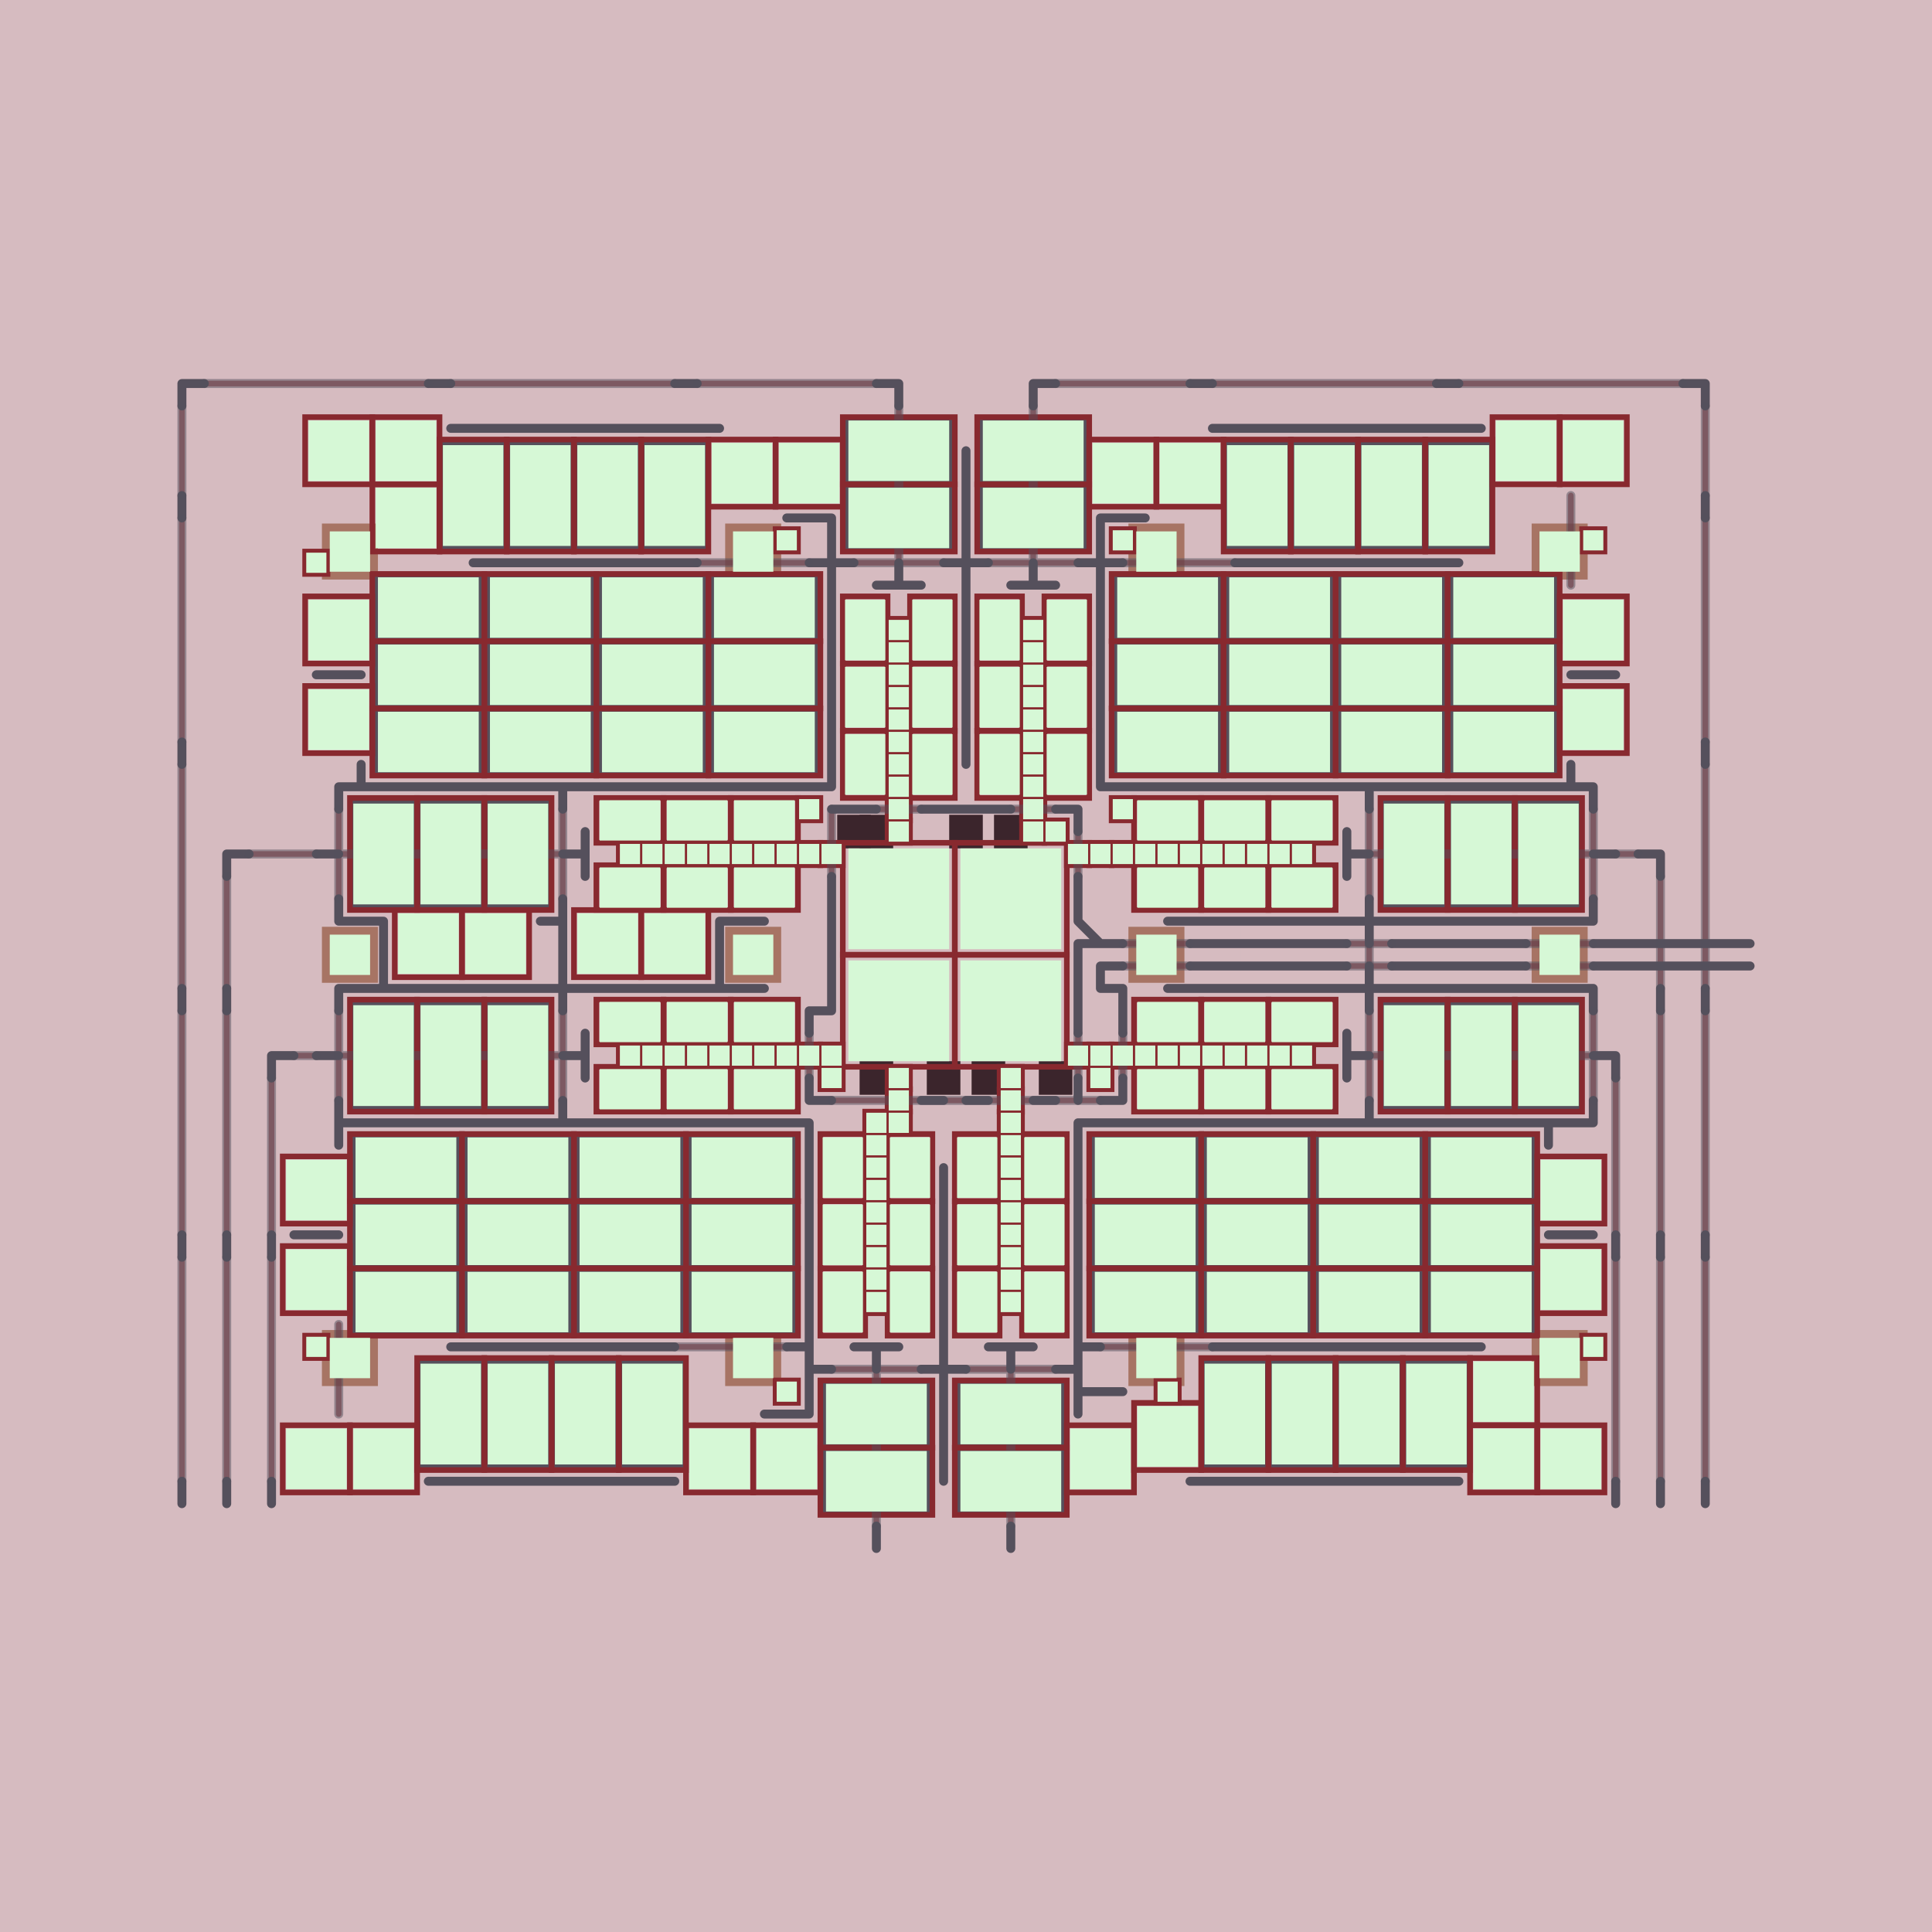 <ns0:svg xmlns:ns0="http://www.w3.org/2000/svg" baseProfile="tiny" height="500.0mm" version="1.2" viewBox="-4.62, -3.54, 86.24, 66.08" width="500.0mm"><ns0:rect fill="#d6bbc0" height="10000" width="10000" x="-100" y="-100" /><ns0:g stroke-width="0.5"><ns0:g fill="#d6bbc0" stroke="#d6bbc0"><ns0:rect height="1" width="1" x="32.0" y="22.0" /><ns0:rect height="1" width="1" x="33.0" y="22.0" /><ns0:rect height="1" width="1" x="34.0" y="22.0" /><ns0:rect height="1" width="1" x="37.0" y="22.0" /><ns0:rect height="1" width="1" x="36.0" y="22.0" /><ns0:rect height="1" width="1" x="38.0" y="22.0" /><ns0:rect height="1" width="1" x="39.0" y="22.0" /><ns0:rect height="1" width="1" x="40.0" y="22.0" /><ns0:rect height="1" width="1" x="43.0" y="22.0" /><ns0:rect height="1" width="1" x="43.0" y="23.0" /><ns0:rect height="1" width="1" x="42.0" y="22.0" /><ns0:rect height="1" width="1" x="32.0" y="25.0" /><ns0:rect height="1" width="1" x="43.0" y="25.0" /><ns0:rect height="1" width="1" x="32.0" y="27.0" /><ns0:rect height="1" width="1" x="32.0" y="26.0" /><ns0:rect height="1" width="1" x="43.0" y="26.0" /><ns0:rect height="1" width="1" x="43.0" y="27.0" /><ns0:rect height="2" width="1" x="44.0" y="27.0" /><ns0:rect height="1" width="1" x="32.0" y="29.0" /><ns0:rect height="1" width="1" x="32.0" y="28.0" /><ns0:rect height="1" width="1" x="43.0" y="29.0" /><ns0:rect height="1" width="1" x="43.0" y="28.0" /><ns0:rect height="1" width="1" x="45.0" y="29.0" /><ns0:rect height="1" width="1" x="44.0" y="29.0" /><ns0:rect height="1" width="1" x="45.0" y="28.0" /><ns0:rect height="1" width="1" x="48.0" y="29.0" /><ns0:rect height="1" width="1" x="48.0" y="28.0" /><ns0:rect height="1" width="1" x="49.0" y="29.0" /><ns0:rect height="1" width="1" x="49.0" y="28.0" /><ns0:rect height="1" width="1" x="51.0" y="29.0" /><ns0:rect height="1" width="1" x="50.0" y="29.0" /><ns0:rect height="1" width="1" x="50.0" y="28.0" /><ns0:rect height="1" width="1" x="51.0" y="28.0" /><ns0:rect height="1" width="1" x="53.0" y="29.0" /><ns0:rect height="1" width="1" x="52.0" y="29.0" /><ns0:rect height="1" width="1" x="52.0" y="28.0" /><ns0:rect height="1" width="1" x="53.0" y="28.0" /><ns0:rect height="1" width="1" x="55.0" y="29.0" /><ns0:rect height="1" width="1" x="55.0" y="28.0" /><ns0:rect height="1" width="1" x="54.0" y="29.0" /><ns0:rect height="1" width="1" x="54.0" y="28.0" /><ns0:rect height="1" width="1" x="57.0" y="29.0" /><ns0:rect height="1" width="1" x="57.0" y="28.0" /><ns0:rect height="1" width="1" x="59.0" y="29.0" /><ns0:rect height="1" width="1" x="58.0" y="29.0" /><ns0:rect height="1" width="1" x="58.0" y="28.0" /><ns0:rect height="1" width="1" x="59.0" y="28.0" /><ns0:rect height="1" width="1" x="61.0" y="29.0" /><ns0:rect height="1" width="1" x="60.0" y="29.0" /><ns0:rect height="1" width="1" x="60.0" y="28.0" /><ns0:rect height="1" width="1" x="61.0" y="28.0" /><ns0:rect height="1" width="1" x="63.0" y="29.0" /><ns0:rect height="1" width="1" x="63.0" y="28.0" /><ns0:rect height="1" width="1" x="62.0" y="29.0" /><ns0:rect height="1" width="1" x="62.0" y="28.0" /><ns0:rect height="1" width="1" x="67.0" y="29.0" /><ns0:rect height="1" width="1" x="67.0" y="28.0" /><ns0:rect height="1" width="1" x="66.0" y="29.0" /><ns0:rect height="1" width="1" x="66.0" y="28.0" /><ns0:rect height="1" width="1" x="69.0" y="29.0" /><ns0:rect height="1" width="1" x="68.0" y="29.0" /><ns0:rect height="1" width="1" x="69.0" y="28.0" /><ns0:rect height="1" width="1" x="68.0" y="28.0" /><ns0:rect height="1" width="1" x="71.0" y="29.0" /><ns0:rect height="1" width="1" x="70.0" y="29.0" /><ns0:rect height="1" width="1" x="71.0" y="28.0" /><ns0:rect height="1" width="1" x="70.0" y="28.0" /><ns0:rect height="1" width="1" x="73.0" y="29.0" /><ns0:rect height="1" width="1" x="72.0" y="29.0" /><ns0:rect height="1" width="1" x="73.0" y="28.0" /><ns0:rect height="1" width="1" x="72.0" y="28.0" /><ns0:rect height="1" width="1" x="31.0" y="31.0" /><ns0:rect height="1" width="1" x="32.0" y="31.0" /><ns0:rect height="1" width="1" x="32.0" y="30.0" /><ns0:rect height="1" width="1" x="43.0" y="31.0" /><ns0:rect height="1" width="1" x="43.0" y="30.0" /><ns0:rect height="1" width="1" x="45.0" y="30.0" /><ns0:rect height="1" width="1" x="45.0" y="31.0" /><ns0:rect height="1" width="1" x="44.0" y="30.0" /><ns0:rect height="1" width="1" x="31.0" y="32.0" /><ns0:rect height="1" width="1" x="43.0" y="32.0" /><ns0:rect height="1" width="1" x="45.0" y="32.0" /><ns0:rect height="1" width="1" x="31.0" y="34.0" /><ns0:rect height="1" width="1" x="31.0" y="35.0" /><ns0:rect height="1" width="1" x="32.0" y="35.0" /><ns0:rect height="1" width="1" x="34.0" y="35.0" /><ns0:rect height="1" width="1" x="37.0" y="35.0" /><ns0:rect height="1" width="1" x="36.0" y="35.0" /><ns0:rect height="1" width="1" x="38.0" y="35.0" /><ns0:rect height="1" width="1" x="39.0" y="35.0" /><ns0:rect height="1" width="1" x="41.0" y="35.0" /><ns0:rect height="1" width="1" x="42.0" y="35.0" /><ns0:rect height="1" width="1" x="43.0" y="35.0" /><ns0:rect height="1" width="1" x="43.0" y="34.0" /><ns0:rect height="1" width="1" x="44.0" y="35.0" /><ns0:rect height="1" width="1" x="45.0" y="35.0" /><ns0:rect height="1" width="1" x="45.0" y="34.0" /></ns0:g><ns0:g fill="#3b252c" stroke="#3b252c"><ns0:rect height="1" width="1" x="33.0" y="23.0" /><ns0:rect height="1" width="1" x="34.0" y="23.0" /><ns0:rect height="1" width="1" x="38.0" y="23.0" /><ns0:rect height="1" width="1" x="40.0" y="23.0" /><ns0:rect height="1" width="1" x="34.0" y="34.0" /><ns0:rect height="1" width="1" x="37.0" y="34.0" /><ns0:rect height="1" width="1" x="39.0" y="34.0" /><ns0:rect height="1" width="1" x="42.0" y="34.0" /></ns0:g><ns0:g fill="#5d737e" stroke="#5d737e" /><ns0:g fill="#a77464" stroke="#a77464"><ns0:rect height="2" width="2" x="10.0" y="10.0" /><ns0:rect height="2" width="2" x="28.0" y="10.0" /><ns0:rect height="2" width="2" x="46.0" y="10.0" /><ns0:rect height="2" width="2" x="64.0" y="10.0" /><ns0:rect height="2" width="2" x="10.0" y="28.0" /><ns0:rect height="2" width="2" x="28.0" y="28.0" /><ns0:rect height="2" width="2" x="46.0" y="28.0" /><ns0:rect height="2" width="2" x="64.0" y="28.0" /><ns0:rect height="2" width="2" x="10.0" y="46.0" /><ns0:rect height="2" width="2" x="28.0" y="46.0" /><ns0:rect height="2" width="2" x="46.0" y="46.0" /><ns0:rect height="2" width="2" x="64.0" y="46.0" /></ns0:g><ns0:g fill="#7fc6a4" stroke="#7fc6a4" /><ns0:g stroke="#88292f" stroke-linecap="round" stroke-width="0.25"><ns0:path d="M33.5 22.5 32.5 22.5M34.5 22.5 33.5 22.5M37.5 22.5 36.5 22.5M38.5 22.5 37.5 22.5M39.5 22.5 38.5 22.5M40.5 22.5 39.5 22.5M43.5 22.5 42.5 22.5M43.5 23.5 43.5 22.5M32.5 25.5 32.5 26.5M32.5 27.5 32.5 28.5M32.5 26.5 32.5 27.5M43.5 26.5 43.5 25.5M43.5 27.5 43.5 26.5M32.5 29.5 32.5 30.5M32.5 28.5 32.5 29.5M43.5 29.5 43.5 30.5M43.5 28.5 43.5 29.5M44.5 29.5 45.5 29.5M48.5 29.5 49.5 29.5M49.5 29.5 50.5 29.5M49.5 28.5 48.5 28.5M51.5 29.5 52.5 29.5M50.5 29.5 51.5 29.5M50.5 28.5 49.5 28.5M51.5 28.5 50.5 28.5M53.5 29.5 54.5 29.5M52.5 29.5 53.5 29.5M52.5 28.5 51.5 28.5M53.5 28.5 52.5 28.5M55.5 28.5 54.5 28.5M54.5 29.5 55.5 29.5M54.5 28.5 53.5 28.5M57.5 29.5 58.5 29.5M59.5 29.5 60.5 29.5M58.5 29.5 59.5 29.5M58.5 28.5 57.5 28.5M59.5 28.5 58.5 28.5M61.5 29.5 62.5 29.5M60.5 29.5 61.5 29.5M60.5 28.5 59.5 28.5M61.5 28.5 60.5 28.5M63.5 28.5 62.5 28.5M62.5 29.5 63.5 29.5M62.5 28.5 61.5 28.5M67.5 29.5 68.5 29.5M67.5 28.5 66.5 28.5M66.5 29.5 67.5 29.5M69.5 29.5 70.5 29.5M68.5 29.5 69.5 29.5M69.5 28.5 68.5 28.5M68.5 28.5 67.5 28.5M71.5 29.5 72.5 29.5M70.5 29.5 71.5 29.5M71.5 28.5 70.5 28.5M70.5 28.5 69.5 28.5M72.5 29.5 73.5 29.5M73.5 28.5 72.5 28.5M72.5 28.5 71.5 28.5M31.5 31.5 31.5 32.5M32.5 31.5 31.5 31.5M32.5 30.5 32.5 31.5M43.5 31.5 43.5 32.5M43.5 30.5 43.5 31.5M45.5 30.5 44.5 30.5M45.5 31.5 45.5 30.5M44.5 30.5 44.5 29.5M45.5 32.5 45.5 31.5M31.5 34.5 31.5 35.5M31.5 35.5 32.5 35.5M36.5 35.5 37.5 35.5M39.5 35.5 38.5 35.5M41.5 35.5 42.5 35.5M43.5 34.5 43.5 35.5M44.5 35.5 45.5 35.5M45.5 35.5 45.5 34.5M44.5 28.5 43.5 28.5M45.5 28.5 44.5 28.5M44.5 28.5 43.5 27.5" /><ns0:path stroke-opacity="0.6" d="M38.5 35.5 34.5 35.5M43.5 35.5 39.5 35.5M32.5 22.5 32.5 25.5M36.5 22.5 34.5 22.5M42.5 22.5 40.5 22.5M43.5 25.5 43.5 23.5M45.5 29.5 48.5 29.5M48.5 28.5 45.5 28.5M55.5 29.5 57.5 29.5M57.5 28.5 55.5 28.5M63.5 29.5 66.5 29.5M66.5 28.5 63.5 28.5M31.5 32.5 31.5 34.5M43.5 32.5 43.5 34.5M32.5 35.5 36.5 35.5M37.5 35.5 41.5 35.5M42.5 35.5 44.5 35.5M45.5 34.5 45.5 32.5" /><ns0:path d="M3.5 3.5 4.5 3.5M3.5 3.5 3.5 4.5M15.5 3.5 14.5 3.5M25.5 3.5 26.5 3.5M35.5 3.5 35.5 4.5M35.5 3.5 34.5 3.5M41.5 3.5 42.5 3.5M41.5 3.5 41.5 4.5M48.5 3.5 49.5 3.5M59.5 3.5 60.5 3.5M70.5 3.5 71.5 3.5M71.5 3.5 71.5 4.5M15.5 5.5 16.5 5.5M16.5 5.5 17.5 5.5M17.5 5.5 18.5 5.5M18.5 5.5 19.5 5.5M19.5 5.5 20.5 5.5M20.5 5.5 21.5 5.5M21.5 5.5 22.5 5.5M23.5 5.5 24.5 5.5M23.5 5.5 22.5 5.5M24.5 5.5 25.5 5.5M25.5 5.5 26.5 5.5M27.5 5.5 26.5 5.5M49.5 5.5 50.5 5.5M51.5 5.5 52.5 5.5M51.5 5.5 50.5 5.5M53.5 5.5 54.5 5.5M53.5 5.5 52.5 5.5M55.5 5.5 56.5 5.5M55.5 5.5 54.5 5.5M57.5 5.5 58.5 5.5M57.5 5.5 56.5 5.5M59.5 5.5 60.5 5.5M59.5 5.5 58.5 5.5M61.5 5.5 60.5 5.5M38.5 6.5 38.5 7.5M38.5 7.5 38.5 8.5M3.5 8.5 3.5 9.5M30.5 9.5 31.5 9.5M31.5 9.5 32.5 9.5M32.5 9.5 32.5 10.5M38.5 8.5 38.5 9.5M38.5 9.5 38.5 10.5M45.5 9.5 46.5 9.5M45.5 9.5 44.5 9.5M44.5 9.5 44.5 10.5M71.5 8.5 71.5 9.5M16.5 11.5 17.5 11.5M17.5 11.5 18.5 11.5M18.5 11.5 19.5 11.5M19.5 11.5 20.5 11.5M20.5 11.5 21.5 11.5M21.5 11.5 22.5 11.5M22.5 11.5 23.5 11.5M23.5 11.5 24.5 11.5M24.5 11.5 25.5 11.5M25.5 11.5 26.5 11.5M31.5 11.5 32.5 11.5M33.5 11.5 32.5 11.5M32.5 10.5 32.5 11.5M32.5 11.5 32.5 12.5M35.5 11.5 35.5 12.5M37.5 11.5 38.5 11.5M38.5 10.5 38.5 11.5M38.5 11.5 39.5 11.5M38.5 11.5 38.5 12.5M41.5 11.5 41.5 12.5M43.5 11.5 44.5 11.5M44.5 10.5 44.5 11.5M44.5 11.5 45.5 11.5M44.5 11.5 44.5 12.5M51.5 11.5 52.5 11.5M51.5 11.5 50.5 11.5M53.5 11.5 54.5 11.5M53.5 11.5 52.5 11.5M55.5 11.5 56.5 11.5M55.5 11.5 54.5 11.5M57.5 11.5 58.5 11.5M57.5 11.5 56.5 11.5M59.5 11.5 60.5 11.5M59.5 11.5 58.5 11.5M32.5 13.5 32.5 12.5M32.5 13.5 32.5 14.5M34.5 12.5 35.5 12.5M35.5 12.5 36.5 12.5M38.5 12.5 38.5 13.5M38.5 13.5 38.5 14.5M41.5 12.5 42.5 12.5M41.5 12.5 40.5 12.5M44.5 12.5 44.5 13.5M44.5 13.5 44.5 14.5M32.5 15.5 32.5 14.5M32.5 15.5 32.5 16.5M38.5 15.5 38.5 14.5M38.5 15.5 38.5 16.5M44.5 15.5 44.5 14.5M44.5 15.5 44.5 16.5M9.5 16.5 10.5 16.5M11.5 16.5 10.5 16.5M32.5 17.5 32.5 16.5M32.5 17.5 32.5 18.5M38.5 17.5 38.5 16.5M38.5 17.5 38.5 18.5M44.5 17.5 44.5 16.5M44.5 17.5 44.5 18.5M65.5 16.5 66.5 16.5M66.5 16.5 67.5 16.5M3.5 19.5 3.5 20.5M32.5 19.5 32.5 18.5M32.5 19.5 32.5 20.5M38.5 19.5 38.5 18.5M38.5 19.5 38.5 20.5M44.5 19.5 44.5 18.5M44.5 19.5 44.5 20.5M71.5 19.5 71.5 20.5M10.5 21.5 11.5 21.5M10.5 21.5 10.5 22.5M11.5 21.5 11.5 20.5M11.5 21.5 12.5 21.5M12.5 21.5 13.5 21.5M13.5 21.5 14.5 21.5M14.5 21.5 15.5 21.5M15.5 21.5 16.5 21.5M16.5 21.5 17.5 21.5M17.5 21.5 18.5 21.5M19.5 21.5 20.5 21.5M19.5 21.5 18.5 21.5M21.5 21.5 22.5 21.5M21.5 21.5 20.5 21.5M20.5 21.5 20.5 22.5M22.5 21.5 23.5 21.5M23.5 21.5 24.5 21.5M25.5 21.5 26.5 21.5M25.5 21.5 24.5 21.5M27.5 21.5 28.5 21.5M27.5 21.5 26.5 21.5M29.5 21.5 30.5 21.5M29.5 21.5 28.5 21.5M31.5 21.5 32.5 21.5M31.5 21.5 30.5 21.5M32.5 20.5 32.5 21.5M44.5 21.5 44.5 20.5M44.5 21.5 45.5 21.5M45.5 21.5 46.5 21.5M46.5 21.5 47.5 21.5M47.5 21.5 48.5 21.5M48.5 21.5 49.5 21.5M49.5 21.5 50.5 21.5M50.5 21.5 51.5 21.5M51.5 21.5 52.5 21.5M52.5 21.5 53.5 21.5M53.5 21.5 54.5 21.5M54.5 21.5 55.5 21.5M55.5 21.5 56.5 21.5M56.5 21.5 57.5 21.5M56.5 21.5 56.5 22.5M57.5 21.5 58.5 21.5M59.5 21.5 60.5 21.5M59.5 21.5 58.5 21.5M60.5 21.5 61.5 21.5M61.5 21.5 62.5 21.5M62.5 21.5 63.5 21.5M63.5 21.5 64.5 21.5M65.5 20.5 65.5 21.5M65.5 21.5 66.5 21.5M65.5 21.5 64.5 21.5M66.5 21.5 66.5 22.5M21.5 23.5 21.5 24.5M55.5 23.5 55.5 24.5M5.5 24.5 6.5 24.5M5.5 24.5 5.5 25.5M9.5 24.5 10.5 24.5M20.5 24.5 21.5 24.5M21.5 25.5 21.5 24.5M55.5 24.5 56.5 24.5M55.5 24.5 55.5 25.5M67.5 24.5 66.5 24.5M68.5 24.5 69.5 24.5M69.5 24.5 69.5 25.5M10.5 27.5 10.5 26.5M10.5 27.5 11.5 27.5M11.5 27.5 12.5 27.5M12.5 27.5 12.5 28.5M19.5 27.5 20.5 27.5M20.5 26.5 20.5 27.5M20.5 27.5 20.5 28.5M27.5 27.5 28.5 27.5M27.5 27.5 27.5 28.5M29.5 27.5 28.5 27.5M47.5 27.5 48.5 27.5M48.5 27.5 49.5 27.5M49.5 27.5 50.5 27.5M50.5 27.5 51.5 27.5M51.5 27.5 52.5 27.5M52.5 27.5 53.5 27.5M53.5 27.5 54.5 27.5M54.5 27.5 55.5 27.5M55.5 27.5 56.5 27.5M56.5 26.5 56.5 27.5M56.5 27.5 57.5 27.5M56.5 27.5 56.5 28.5M57.5 27.5 58.5 27.5M58.5 27.5 59.5 27.5M59.5 27.5 60.5 27.5M60.5 27.5 61.5 27.5M61.5 27.5 62.5 27.5M63.5 27.5 64.5 27.5M63.5 27.5 62.5 27.5M65.5 27.5 66.5 27.5M65.5 27.5 64.5 27.5M66.5 27.5 66.5 26.5M12.5 28.5 12.5 29.5M12.5 29.5 12.5 30.5M20.5 28.5 20.5 29.5M20.5 29.5 20.5 30.5M27.5 29.5 27.5 28.5M27.5 29.5 27.5 30.5M56.5 29.5 56.5 30.5M3.5 30.5 3.5 31.5M5.5 30.5 5.5 31.5M10.5 30.5 11.5 30.5M10.5 30.5 10.5 31.5M11.5 30.5 12.5 30.5M12.5 30.5 13.5 30.5M13.5 30.5 14.5 30.5M14.5 30.5 15.5 30.5M15.5 30.5 16.5 30.5M16.5 30.5 17.5 30.5M17.5 30.5 18.5 30.5M18.5 30.5 19.5 30.5M19.5 30.5 20.5 30.5M20.5 30.5 21.5 30.5M20.5 30.5 20.5 31.5M21.5 30.5 22.5 30.5M22.5 30.5 23.5 30.5M23.5 30.5 24.5 30.5M24.5 30.5 25.5 30.5M25.5 30.5 26.5 30.5M26.5 30.5 27.5 30.5M27.5 30.5 28.5 30.5M28.5 30.5 29.5 30.5M47.5 30.5 48.5 30.5M48.5 30.5 49.5 30.5M49.5 30.5 50.5 30.5M50.5 30.5 51.5 30.5M51.5 30.5 52.5 30.5M52.5 30.5 53.5 30.5M53.5 30.5 54.5 30.5M54.5 30.5 55.5 30.5M55.5 30.5 56.5 30.5M56.5 30.5 57.5 30.5M56.5 30.5 56.5 31.5M57.5 30.5 58.5 30.5M58.5 30.5 59.5 30.5M59.5 30.5 60.5 30.5M60.5 30.5 61.5 30.5M61.5 30.5 62.5 30.5M62.5 30.5 63.5 30.5M63.5 30.5 64.5 30.5M65.5 30.5 66.5 30.5M65.5 30.5 64.5 30.5M66.5 31.5 66.5 30.5M69.5 30.5 69.5 31.5M71.5 30.5 71.5 31.5M7.5 33.5 8.5 33.5M7.5 33.5 7.5 34.5M9.5 33.5 10.5 33.5M21.5 32.5 21.5 33.5M20.5 33.5 21.5 33.5M21.5 33.5 21.5 34.5M55.5 33.5 55.5 32.5M55.5 33.5 56.5 33.5M55.5 33.5 55.5 34.5M67.5 33.5 67.5 34.5M67.5 33.5 66.5 33.5M10.5 35.5 10.5 36.5M20.5 35.5 20.5 36.5M56.5 35.5 56.5 36.5M66.5 35.5 66.5 36.5M10.5 37.5 10.5 36.5M10.5 36.5 11.5 36.5M11.5 36.5 12.5 36.5M12.5 36.5 13.5 36.5M13.5 36.5 14.5 36.5M14.5 36.5 15.5 36.5M15.5 36.5 16.5 36.5M16.5 36.5 17.5 36.5M17.5 36.5 18.5 36.5M18.5 36.5 19.5 36.5M19.5 36.5 20.5 36.5M20.5 36.5 21.5 36.5M21.5 36.5 22.5 36.5M22.5 36.5 23.5 36.5M23.5 36.5 24.5 36.5M25.5 36.5 26.5 36.5M25.5 36.5 24.5 36.5M27.5 36.5 28.5 36.5M27.5 36.5 26.5 36.5M29.5 36.5 30.5 36.5M29.5 36.5 28.5 36.5M31.5 36.5 31.5 37.5M31.5 36.5 30.5 36.5M31.5 37.5 31.5 38.5M43.5 36.5 44.5 36.5M43.5 36.5 43.5 37.5M43.5 37.5 43.5 38.5M44.5 36.5 45.5 36.5M45.5 36.5 46.5 36.5M46.5 36.5 47.5 36.5M47.5 36.5 48.5 36.5M48.5 36.5 49.5 36.5M49.5 36.5 50.5 36.5M50.5 36.5 51.5 36.5M51.5 36.5 52.5 36.5M53.5 36.5 54.5 36.5M53.5 36.5 52.5 36.5M54.5 36.5 55.5 36.5M55.5 36.5 56.5 36.5M56.5 36.5 57.5 36.5M57.5 36.5 58.5 36.5M59.5 36.5 60.5 36.5M59.5 36.5 58.5 36.5M61.5 36.5 62.5 36.5M61.5 36.5 60.5 36.5M63.5 36.5 64.5 36.5M63.5 36.5 62.5 36.5M65.5 36.5 66.5 36.5M65.5 36.5 64.5 36.5M64.5 36.5 64.5 37.5M31.5 39.5 31.5 38.5M31.5 39.5 31.5 40.5M37.5 39.5 37.5 38.5M37.5 39.5 37.5 40.5M43.5 39.5 43.5 38.5M43.5 39.5 43.5 40.5M3.5 41.5 3.5 42.5M5.5 41.5 5.5 42.5M7.5 41.5 7.5 42.5M9.5 41.5 10.5 41.5M9.5 41.5 8.5 41.5M31.5 41.5 31.5 40.5M31.5 41.5 31.5 42.5M37.5 41.5 37.5 40.5M37.5 41.5 37.5 42.5M43.5 41.5 43.5 40.5M43.5 41.5 43.5 42.5M64.5 41.5 65.5 41.5M65.5 41.5 66.5 41.5M67.5 41.5 67.5 42.5M69.5 41.5 69.5 42.5M71.5 41.5 71.5 42.5M31.5 42.5 31.5 43.5M31.5 43.5 31.5 44.5M37.5 42.5 37.5 43.5M37.5 43.5 37.5 44.5M43.5 42.5 43.5 43.5M43.5 43.5 43.5 44.5M31.5 44.5 31.5 45.5M31.5 45.5 31.5 46.5M37.5 44.5 37.5 45.5M37.5 45.5 37.5 46.5M43.5 44.5 43.5 45.5M43.5 45.5 43.5 46.5M15.5 46.5 16.5 46.5M17.5 46.5 18.5 46.5M17.5 46.5 16.5 46.5M19.5 46.5 20.5 46.5M19.5 46.5 18.5 46.5M21.5 46.5 22.5 46.5M21.5 46.5 20.5 46.5M23.5 46.5 24.5 46.5M23.5 46.5 22.5 46.5M24.5 46.5 25.5 46.5M31.5 46.5 31.5 47.5M31.5 46.5 30.5 46.5M31.5 47.5 32.5 47.5M31.5 47.5 31.5 48.5M33.5 46.5 34.5 46.5M34.5 47.5 34.5 46.5M34.5 46.5 35.5 46.5M37.5 46.5 37.5 47.5M36.5 47.5 37.5 47.5M37.5 47.5 38.5 47.5M37.5 47.5 37.5 48.5M39.5 46.5 40.5 46.5M41.5 46.5 40.5 46.5M40.5 46.5 40.5 47.5M43.5 46.5 44.5 46.5M43.5 46.5 43.5 47.5M43.5 47.5 43.5 48.5M43.5 47.5 42.5 47.5M49.5 46.5 50.5 46.5M51.5 46.5 52.5 46.5M51.5 46.5 50.5 46.5M52.5 46.5 53.5 46.5M53.5 46.5 54.5 46.5M54.5 46.5 55.5 46.5M55.5 46.5 56.5 46.5M57.5 46.5 58.5 46.5M57.5 46.5 56.5 46.5M58.5 46.5 59.5 46.5M59.5 46.5 60.5 46.5M60.5 46.5 61.5 46.5M29.5 49.5 30.5 49.5M30.5 49.5 31.5 49.5M31.5 49.5 31.5 48.5M37.5 48.5 37.5 49.5M37.5 49.5 37.5 50.5M43.5 48.5 44.5 48.5M43.5 48.5 43.5 49.5M44.5 48.5 45.5 48.5M37.5 51.5 37.5 50.5M37.5 51.5 37.5 52.5M3.5 52.5 3.5 53.5M5.5 52.5 5.5 53.5M7.5 52.5 7.5 53.5M14.5 52.5 15.5 52.5M15.5 52.5 16.5 52.5M16.5 52.5 17.5 52.5M17.5 52.5 18.5 52.5M18.5 52.5 19.5 52.5M19.5 52.5 20.5 52.5M20.5 52.5 21.5 52.5M21.5 52.5 22.5 52.5M22.5 52.5 23.5 52.5M23.5 52.5 24.5 52.5M24.5 52.5 25.5 52.5M48.5 52.5 49.5 52.5M49.5 52.5 50.5 52.5M50.5 52.5 51.5 52.5M51.5 52.5 52.5 52.5M53.5 52.5 54.5 52.5M53.5 52.5 52.5 52.5M54.5 52.5 55.5 52.5M55.5 52.5 56.5 52.5M56.5 52.5 57.5 52.5M57.5 52.5 58.5 52.5M59.5 52.5 60.5 52.5M59.5 52.5 58.5 52.5M67.5 52.5 67.5 53.5M69.5 52.5 69.5 53.5M71.5 52.5 71.5 53.5M34.5 55.5 34.5 54.5M40.5 55.5 40.5 54.5" /><ns0:path stroke-opacity="0.6" d="M4.5 3.5 14.5 3.5M15.5 3.5 25.5 3.5M26.5 3.5 34.5 3.5M42.5 3.5 48.5 3.5M49.5 3.5 59.5 3.5M60.5 3.5 70.5 3.5M3.5 8.5 3.5 4.5M71.5 8.5 71.5 4.5M26.5 11.5 31.5 11.5M33.5 11.5 37.5 11.5M35.5 11.5 35.5 4.5M39.5 11.5 43.5 11.5M41.5 11.5 41.5 4.5M45.5 11.5 50.5 11.5M65.5 12.5 65.5 8.5M3.5 19.5 3.5 9.5M71.5 19.5 71.5 9.5M6.5 24.5 9.5 24.5M10.5 24.5 20.5 24.5M56.5 24.5 66.5 24.5M67.5 24.5 68.5 24.5M10.5 26.5 10.5 22.5M20.5 26.5 20.5 22.5M56.5 26.5 56.5 22.5M66.5 26.5 66.5 22.5M56.5 29.5 56.5 28.5M3.5 30.5 3.5 20.5M5.5 30.5 5.5 25.5M69.5 30.5 69.5 25.5M71.5 30.5 71.5 20.5M8.5 33.5 9.5 33.5M10.5 33.5 20.5 33.5M56.5 33.5 66.5 33.5M10.5 35.5 10.5 31.5M20.5 35.5 20.5 31.5M56.5 35.5 56.5 31.5M66.5 35.5 66.5 31.5M3.5 41.5 3.5 31.5M5.5 41.5 5.5 31.5M7.5 41.5 7.5 34.5M67.5 41.5 67.5 34.5M69.5 41.5 69.5 31.5M71.5 41.5 71.5 31.5M25.5 46.5 30.5 46.5M32.5 47.5 36.5 47.5M38.5 47.5 42.5 47.5M44.5 46.5 49.5 46.5M10.5 49.5 10.5 45.5M3.5 52.5 3.5 42.5M5.5 52.5 5.5 42.5M7.5 52.5 7.5 42.5M67.5 52.5 67.5 42.5M69.5 52.5 69.5 42.5M71.5 52.5 71.5 42.5M34.5 54.5 34.5 47.5M40.5 54.5 40.5 47.5" /><ns0:g fill="#d0a3bf" stroke="none" /><ns0:g fill="#a77464" stroke="none" /><ns0:g fill="#55505c" stroke="none"><ns0:rect height="3" width="5" x="33.0" y="5.0" /><ns0:rect height="3" width="5" x="39.0" y="5.0" /><ns0:rect height="5" width="3" x="15.0" y="6.0" /><ns0:rect height="5" width="3" x="18.0" y="6.0" /><ns0:rect height="5" width="3" x="21.0" y="6.0" /><ns0:rect height="5" width="3" x="24.0" y="6.0" /><ns0:rect height="5" width="3" x="50.0" y="6.0" /><ns0:rect height="5" width="3" x="53.0" y="6.0" /><ns0:rect height="5" width="3" x="56.0" y="6.0" /><ns0:rect height="5" width="3" x="59.0" y="6.0" /><ns0:rect height="3" width="5" x="33.0" y="8.0" /><ns0:rect height="3" width="5" x="39.0" y="8.0" /><ns0:rect height="3" width="5" x="12.0" y="12.0" /><ns0:rect height="3" width="5" x="17.0" y="12.0" /><ns0:rect height="3" width="5" x="22.0" y="12.0" /><ns0:rect height="3" width="5" x="27.0" y="12.0" /><ns0:rect height="3" width="5" x="45.0" y="12.0" /><ns0:rect height="3" width="5" x="50.0" y="12.0" /><ns0:rect height="3" width="5" x="55.0" y="12.0" /><ns0:rect height="3" width="5" x="60.0" y="12.0" /><ns0:rect height="3" width="5" x="12.0" y="15.0" /><ns0:rect height="3" width="5" x="17.0" y="15.0" /><ns0:rect height="3" width="5" x="22.0" y="15.0" /><ns0:rect height="3" width="5" x="27.0" y="15.0" /><ns0:rect height="3" width="5" x="45.0" y="15.0" /><ns0:rect height="3" width="5" x="50.0" y="15.0" /><ns0:rect height="3" width="5" x="55.0" y="15.0" /><ns0:rect height="3" width="5" x="60.0" y="15.0" /><ns0:rect height="3" width="5" x="12.0" y="18.0" /><ns0:rect height="3" width="5" x="17.0" y="18.0" /><ns0:rect height="3" width="5" x="22.0" y="18.0" /><ns0:rect height="3" width="5" x="27.0" y="18.0" /><ns0:rect height="3" width="5" x="45.0" y="18.0" /><ns0:rect height="3" width="5" x="50.0" y="18.0" /><ns0:rect height="3" width="5" x="55.0" y="18.0" /><ns0:rect height="3" width="5" x="60.0" y="18.0" /><ns0:rect height="5" width="3" x="11.0" y="22.0" /><ns0:rect height="5" width="3" x="14.0" y="22.0" /><ns0:rect height="5" width="3" x="17.0" y="22.0" /><ns0:rect height="5" width="3" x="57.0" y="22.0" /><ns0:rect height="5" width="3" x="60.0" y="22.0" /><ns0:rect height="5" width="3" x="63.0" y="22.0" /><ns0:rect height="5" width="3" x="11.0" y="31.0" /><ns0:rect height="5" width="3" x="14.0" y="31.0" /><ns0:rect height="5" width="3" x="17.0" y="31.0" /><ns0:rect height="5" width="3" x="57.0" y="31.0" /><ns0:rect height="5" width="3" x="60.0" y="31.0" /><ns0:rect height="5" width="3" x="63.0" y="31.0" /><ns0:rect height="3" width="5" x="11.0" y="37.0" /><ns0:rect height="3" width="5" x="16.0" y="37.0" /><ns0:rect height="3" width="5" x="21.0" y="37.0" /><ns0:rect height="3" width="5" x="26.0" y="37.0" /><ns0:rect height="3" width="5" x="44.0" y="37.0" /><ns0:rect height="3" width="5" x="49.0" y="37.0" /><ns0:rect height="3" width="5" x="54.0" y="37.0" /><ns0:rect height="3" width="5" x="59.0" y="37.0" /><ns0:rect height="3" width="5" x="11.0" y="40.0" /><ns0:rect height="3" width="5" x="16.0" y="40.0" /><ns0:rect height="3" width="5" x="21.0" y="40.0" /><ns0:rect height="3" width="5" x="26.0" y="40.0" /><ns0:rect height="3" width="5" x="44.0" y="40.0" /><ns0:rect height="3" width="5" x="49.0" y="40.0" /><ns0:rect height="3" width="5" x="54.0" y="40.0" /><ns0:rect height="3" width="5" x="59.0" y="40.0" /><ns0:rect height="3" width="5" x="11.0" y="43.0" /><ns0:rect height="3" width="5" x="16.0" y="43.0" /><ns0:rect height="3" width="5" x="21.0" y="43.0" /><ns0:rect height="3" width="5" x="26.0" y="43.0" /><ns0:rect height="3" width="5" x="44.0" y="43.0" /><ns0:rect height="3" width="5" x="49.0" y="43.0" /><ns0:rect height="3" width="5" x="54.0" y="43.0" /><ns0:rect height="3" width="5" x="59.0" y="43.0" /><ns0:rect height="5" width="3" x="14.0" y="47.0" /><ns0:rect height="5" width="3" x="17.0" y="47.0" /><ns0:rect height="5" width="3" x="20.0" y="47.0" /><ns0:rect height="5" width="3" x="23.0" y="47.0" /><ns0:rect height="5" width="3" x="49.0" y="47.0" /><ns0:rect height="5" width="3" x="52.0" y="47.0" /><ns0:rect height="5" width="3" x="55.0" y="47.0" /><ns0:rect height="5" width="3" x="58.0" y="47.0" /><ns0:rect height="3" width="5" x="32.0" y="48.0" /><ns0:rect height="3" width="5" x="38.0" y="48.0" /><ns0:rect height="3" width="5" x="32.0" y="51.0" /><ns0:rect height="3" width="5" x="38.0" y="51.0" /></ns0:g><ns0:g fill="#55505c" stroke="none" /><ns0:g fill="none"><ns0:rect height="3" width="3" x="9.0" y="5.0" /><ns0:rect height="3" width="3" x="12.0" y="5.0" /><ns0:rect height="3" width="5" x="33.0" y="5.0" /><ns0:rect height="3" width="5" x="39.0" y="5.0" /><ns0:rect height="3" width="3" x="62.0" y="5.0" /><ns0:rect height="3" width="3" x="65.0" y="5.0" /><ns0:rect height="5" width="3" x="15.0" y="6.0" /><ns0:rect height="5" width="3" x="18.0" y="6.0" /><ns0:rect height="5" width="3" x="21.0" y="6.0" /><ns0:rect height="5" width="3" x="24.0" y="6.0" /><ns0:rect height="3" width="3" x="27.0" y="6.0" /><ns0:rect height="3" width="3" x="30.0" y="6.0" /><ns0:rect height="3" width="3" x="44.0" y="6.0" /><ns0:rect height="3" width="3" x="47.0" y="6.0" /><ns0:rect height="5" width="3" x="50.0" y="6.0" /><ns0:rect height="5" width="3" x="53.0" y="6.0" /><ns0:rect height="5" width="3" x="56.0" y="6.0" /><ns0:rect height="5" width="3" x="59.0" y="6.0" /><ns0:rect height="3" width="3" x="12.0" y="8.0" /><ns0:rect height="3" width="5" x="33.0" y="8.0" /><ns0:rect height="3" width="5" x="39.0" y="8.0" /><ns0:rect height="1" width="1" x="9.0" y="11.0" /><ns0:rect height="1" width="1" x="30.0" y="10.0" /><ns0:rect height="1" width="1" x="45.0" y="10.0" /><ns0:rect height="1" width="1" x="66.0" y="10.0" /><ns0:rect height="3" width="3" x="9.0" y="13.0" /><ns0:rect height="3" width="5" x="12.0" y="12.0" /><ns0:rect height="3" width="5" x="17.0" y="12.0" /><ns0:rect height="3" width="5" x="22.0" y="12.0" /><ns0:rect height="3" width="5" x="27.0" y="12.0" /><ns0:rect height="3" width="2" x="33.0" y="13.0" /><ns0:rect height="3" width="2" x="36.0" y="13.0" /><ns0:rect height="3" width="2" x="39.0" y="13.0" /><ns0:rect height="3" width="2" x="42.0" y="13.0" /><ns0:rect height="3" width="5" x="45.0" y="12.0" /><ns0:rect height="3" width="5" x="50.0" y="12.0" /><ns0:rect height="3" width="5" x="55.0" y="12.0" /><ns0:rect height="3" width="5" x="60.0" y="12.0" /><ns0:rect height="3" width="3" x="65.0" y="13.0" /><ns0:rect height="3" width="5" x="12.0" y="15.0" /><ns0:rect height="3" width="5" x="17.0" y="15.0" /><ns0:rect height="3" width="5" x="22.0" y="15.0" /><ns0:rect height="3" width="5" x="27.0" y="15.0" /><ns0:rect height="1" width="1" x="35.0" y="15.0" /><ns0:rect height="1" width="1" x="35.0" y="14.0" /><ns0:rect height="1" width="1" x="41.0" y="15.0" /><ns0:rect height="1" width="1" x="41.0" y="14.0" /><ns0:rect height="3" width="5" x="45.0" y="15.0" /><ns0:rect height="3" width="5" x="50.0" y="15.0" /><ns0:rect height="3" width="5" x="55.0" y="15.0" /><ns0:rect height="3" width="5" x="60.0" y="15.0" /><ns0:rect height="3" width="3" x="9.0" y="17.0" /><ns0:rect height="3" width="2" x="33.0" y="16.0" /><ns0:rect height="1" width="1" x="35.0" y="17.0" /><ns0:rect height="1" width="1" x="35.0" y="16.0" /><ns0:rect height="3" width="2" x="36.0" y="16.0" /><ns0:rect height="3" width="2" x="39.0" y="16.0" /><ns0:rect height="1" width="1" x="41.0" y="17.0" /><ns0:rect height="1" width="1" x="41.0" y="16.0" /><ns0:rect height="3" width="2" x="42.0" y="16.0" /><ns0:rect height="3" width="3" x="65.0" y="17.0" /><ns0:rect height="3" width="5" x="12.0" y="18.0" /><ns0:rect height="3" width="5" x="17.0" y="18.0" /><ns0:rect height="3" width="5" x="22.0" y="18.0" /><ns0:rect height="3" width="5" x="27.0" y="18.0" /><ns0:rect height="3" width="2" x="33.0" y="19.0" /><ns0:rect height="1" width="1" x="35.0" y="19.0" /><ns0:rect height="1" width="1" x="35.0" y="18.0" /><ns0:rect height="3" width="2" x="36.0" y="19.0" /><ns0:rect height="3" width="2" x="39.0" y="19.0" /><ns0:rect height="1" width="1" x="41.0" y="19.0" /><ns0:rect height="1" width="1" x="41.0" y="18.0" /><ns0:rect height="3" width="2" x="42.0" y="19.0" /><ns0:rect height="3" width="5" x="45.0" y="18.0" /><ns0:rect height="3" width="5" x="50.0" y="18.0" /><ns0:rect height="3" width="5" x="55.0" y="18.0" /><ns0:rect height="3" width="5" x="60.0" y="18.0" /><ns0:rect height="1" width="1" x="35.0" y="21.0" /><ns0:rect height="1" width="1" x="35.0" y="20.0" /><ns0:rect height="1" width="1" x="41.0" y="21.0" /><ns0:rect height="1" width="1" x="41.0" y="20.0" /><ns0:rect height="5" width="3" x="11.0" y="22.0" /><ns0:rect height="5" width="3" x="14.0" y="22.0" /><ns0:rect height="5" width="3" x="17.0" y="22.0" /><ns0:rect height="2" width="3" x="22.0" y="22.0" /><ns0:rect height="2" width="3" x="25.0" y="22.0" /><ns0:rect height="2" width="3" x="28.0" y="22.0" /><ns0:rect height="1" width="1" x="31.0" y="22.0" /><ns0:rect height="1" width="1" x="35.0" y="23.0" /><ns0:rect height="1" width="1" x="35.0" y="22.0" /><ns0:rect height="1" width="1" x="41.0" y="22.0" /><ns0:rect height="1" width="1" x="41.0" y="23.0" /><ns0:rect height="1" width="1" x="42.0" y="23.0" /><ns0:rect height="1" width="1" x="45.0" y="22.0" /><ns0:rect height="2" width="3" x="46.0" y="22.0" /><ns0:rect height="2" width="3" x="49.0" y="22.0" /><ns0:rect height="2" width="3" x="52.0" y="22.0" /><ns0:rect height="5" width="3" x="57.0" y="22.0" /><ns0:rect height="5" width="3" x="60.0" y="22.0" /><ns0:rect height="5" width="3" x="63.0" y="22.0" /><ns0:rect height="1" width="1" x="23.0" y="24.0" /><ns0:rect height="2" width="3" x="22.0" y="25.0" /><ns0:rect height="1" width="1" x="24.0" y="24.0" /><ns0:rect height="1" width="1" x="25.0" y="24.0" /><ns0:rect height="2" width="3" x="25.0" y="25.0" /><ns0:rect height="1" width="1" x="26.0" y="24.0" /><ns0:rect height="1" width="1" x="27.0" y="24.0" /><ns0:rect height="1" width="1" x="28.0" y="24.0" /><ns0:rect height="1" width="1" x="29.0" y="24.0" /><ns0:rect height="2" width="3" x="28.0" y="25.0" /><ns0:rect height="1" width="1" x="31.0" y="24.0" /><ns0:rect height="1" width="1" x="30.0" y="24.0" /><ns0:rect height="1" width="1" x="32.0" y="24.0" /><ns0:rect height="5" width="5" x="33.0" y="24.0" /><ns0:rect height="5" width="5" x="38.0" y="24.0" /><ns0:rect height="1" width="1" x="43.0" y="24.0" /><ns0:rect height="1" width="1" x="45.0" y="24.0" /><ns0:rect height="1" width="1" x="44.0" y="24.0" /><ns0:rect height="1" width="1" x="46.0" y="24.0" /><ns0:rect height="1" width="1" x="47.0" y="24.0" /><ns0:rect height="2" width="3" x="46.0" y="25.0" /><ns0:rect height="1" width="1" x="48.0" y="24.0" /><ns0:rect height="1" width="1" x="49.0" y="24.0" /><ns0:rect height="2" width="3" x="49.0" y="25.0" /><ns0:rect height="1" width="1" x="50.0" y="24.0" /><ns0:rect height="1" width="1" x="51.0" y="24.0" /><ns0:rect height="1" width="1" x="52.0" y="24.0" /><ns0:rect height="1" width="1" x="53.0" y="24.0" /><ns0:rect height="2" width="3" x="52.0" y="25.0" /><ns0:rect height="3" width="3" x="13.0" y="27.0" /><ns0:rect height="3" width="3" x="16.0" y="27.0" /><ns0:rect height="3" width="3" x="21.0" y="27.0" /><ns0:rect height="3" width="3" x="24.0" y="27.0" /><ns0:rect height="5" width="5" x="33.0" y="29.0" /><ns0:rect height="5" width="5" x="38.0" y="29.0" /><ns0:rect height="5" width="3" x="11.0" y="31.0" /><ns0:rect height="5" width="3" x="14.0" y="31.0" /><ns0:rect height="5" width="3" x="17.0" y="31.0" /><ns0:rect height="2" width="3" x="22.0" y="31.0" /><ns0:rect height="2" width="3" x="25.0" y="31.0" /><ns0:rect height="2" width="3" x="28.0" y="31.0" /><ns0:rect height="2" width="3" x="46.0" y="31.0" /><ns0:rect height="2" width="3" x="49.0" y="31.0" /><ns0:rect height="2" width="3" x="52.0" y="31.0" /><ns0:rect height="5" width="3" x="57.0" y="31.0" /><ns0:rect height="5" width="3" x="60.0" y="31.0" /><ns0:rect height="5" width="3" x="63.0" y="31.0" /><ns0:rect height="1" width="1" x="23.0" y="33.0" /><ns0:rect height="1" width="1" x="25.0" y="33.0" /><ns0:rect height="1" width="1" x="24.0" y="33.0" /><ns0:rect height="1" width="1" x="27.0" y="33.0" /><ns0:rect height="1" width="1" x="26.0" y="33.0" /><ns0:rect height="1" width="1" x="29.0" y="33.0" /><ns0:rect height="1" width="1" x="28.0" y="33.0" /><ns0:rect height="1" width="1" x="31.0" y="33.0" /><ns0:rect height="1" width="1" x="30.0" y="33.0" /><ns0:rect height="1" width="1" x="32.0" y="33.0" /><ns0:rect height="1" width="1" x="43.0" y="33.0" /><ns0:rect height="1" width="1" x="44.0" y="33.0" /><ns0:rect height="1" width="1" x="45.0" y="33.0" /><ns0:rect height="1" width="1" x="46.0" y="33.0" /><ns0:rect height="1" width="1" x="47.0" y="33.0" /><ns0:rect height="1" width="1" x="48.0" y="33.0" /><ns0:rect height="1" width="1" x="49.0" y="33.0" /><ns0:rect height="1" width="1" x="50.0" y="33.0" /><ns0:rect height="1" width="1" x="51.0" y="33.0" /><ns0:rect height="1" width="1" x="53.0" y="33.0" /><ns0:rect height="1" width="1" x="52.0" y="33.0" /><ns0:rect height="2" width="3" x="22.0" y="34.0" /><ns0:rect height="2" width="3" x="25.0" y="34.0" /><ns0:rect height="2" width="3" x="28.0" y="34.0" /><ns0:rect height="1" width="1" x="32.0" y="34.0" /><ns0:rect height="1" width="1" x="35.0" y="35.0" /><ns0:rect height="1" width="1" x="35.0" y="34.0" /><ns0:rect height="1" width="1" x="40.0" y="35.0" /><ns0:rect height="1" width="1" x="40.0" y="34.0" /><ns0:rect height="1" width="1" x="44.0" y="34.0" /><ns0:rect height="2" width="3" x="46.0" y="34.0" /><ns0:rect height="2" width="3" x="49.0" y="34.0" /><ns0:rect height="2" width="3" x="52.0" y="34.0" /><ns0:rect height="3" width="5" x="11.0" y="37.0" /><ns0:rect height="3" width="5" x="16.0" y="37.0" /><ns0:rect height="3" width="5" x="21.0" y="37.0" /><ns0:rect height="3" width="5" x="26.0" y="37.0" /><ns0:rect height="3" width="2" x="32.0" y="37.0" /><ns0:rect height="1" width="1" x="35.0" y="36.0" /><ns0:rect height="1" width="1" x="34.0" y="36.0" /><ns0:rect height="1" width="1" x="34.0" y="37.0" /><ns0:rect height="3" width="2" x="35.0" y="37.0" /><ns0:rect height="3" width="2" x="38.0" y="37.0" /><ns0:rect height="1" width="1" x="40.0" y="36.0" /><ns0:rect height="3" width="2" x="41.0" y="37.0" /><ns0:rect height="1" width="1" x="40.0" y="37.0" /><ns0:rect height="3" width="5" x="44.0" y="37.0" /><ns0:rect height="3" width="5" x="49.0" y="37.0" /><ns0:rect height="3" width="5" x="54.0" y="37.0" /><ns0:rect height="3" width="5" x="59.0" y="37.0" /><ns0:rect height="3" width="3" x="8.0" y="38.0" /><ns0:rect height="1" width="1" x="34.0" y="39.0" /><ns0:rect height="1" width="1" x="34.0" y="38.0" /><ns0:rect height="1" width="1" x="40.0" y="39.0" /><ns0:rect height="1" width="1" x="40.0" y="38.0" /><ns0:rect height="3" width="3" x="64.0" y="38.0" /><ns0:rect height="3" width="5" x="11.0" y="40.0" /><ns0:rect height="3" width="5" x="16.0" y="40.0" /><ns0:rect height="3" width="5" x="21.0" y="40.0" /><ns0:rect height="3" width="5" x="26.0" y="40.0" /><ns0:rect height="3" width="2" x="32.0" y="40.0" /><ns0:rect height="1" width="1" x="34.0" y="41.0" /><ns0:rect height="1" width="1" x="34.0" y="40.0" /><ns0:rect height="3" width="2" x="35.0" y="40.0" /><ns0:rect height="3" width="2" x="38.0" y="40.0" /><ns0:rect height="3" width="2" x="41.0" y="40.0" /><ns0:rect height="1" width="1" x="40.0" y="41.0" /><ns0:rect height="1" width="1" x="40.0" y="40.0" /><ns0:rect height="3" width="5" x="44.0" y="40.0" /><ns0:rect height="3" width="5" x="49.0" y="40.0" /><ns0:rect height="3" width="5" x="54.0" y="40.0" /><ns0:rect height="3" width="5" x="59.0" y="40.0" /><ns0:rect height="3" width="3" x="8.0" y="42.0" /><ns0:rect height="3" width="5" x="11.0" y="43.0" /><ns0:rect height="3" width="5" x="16.0" y="43.0" /><ns0:rect height="3" width="5" x="21.0" y="43.0" /><ns0:rect height="3" width="5" x="26.0" y="43.0" /><ns0:rect height="3" width="2" x="32.0" y="43.0" /><ns0:rect height="1" width="1" x="34.0" y="42.0" /><ns0:rect height="1" width="1" x="34.0" y="43.0" /><ns0:rect height="3" width="2" x="35.0" y="43.0" /><ns0:rect height="3" width="2" x="38.0" y="43.0" /><ns0:rect height="1" width="1" x="40.0" y="42.0" /><ns0:rect height="1" width="1" x="40.0" y="43.0" /><ns0:rect height="3" width="2" x="41.0" y="43.0" /><ns0:rect height="3" width="5" x="44.0" y="43.0" /><ns0:rect height="3" width="5" x="49.0" y="43.0" /><ns0:rect height="3" width="5" x="54.0" y="43.0" /><ns0:rect height="3" width="5" x="59.0" y="43.0" /><ns0:rect height="3" width="3" x="64.0" y="42.0" /><ns0:rect height="1" width="1" x="34.0" y="44.0" /><ns0:rect height="1" width="1" x="40.0" y="44.0" /><ns0:rect height="1" width="1" x="9.0" y="46.0" /><ns0:rect height="5" width="3" x="14.0" y="47.0" /><ns0:rect height="5" width="3" x="17.0" y="47.0" /><ns0:rect height="5" width="3" x="20.0" y="47.0" /><ns0:rect height="5" width="3" x="23.0" y="47.0" /><ns0:rect height="5" width="3" x="49.0" y="47.0" /><ns0:rect height="5" width="3" x="52.0" y="47.0" /><ns0:rect height="5" width="3" x="55.0" y="47.0" /><ns0:rect height="5" width="3" x="58.0" y="47.0" /><ns0:rect height="3" width="3" x="61.0" y="47.0" /><ns0:rect height="1" width="1" x="66.0" y="46.0" /><ns0:rect height="1" width="1" x="30.0" y="48.0" /><ns0:rect height="3" width="5" x="32.0" y="48.0" /><ns0:rect height="3" width="5" x="38.0" y="48.0" /><ns0:rect height="1" width="1" x="47.0" y="48.0" /><ns0:rect height="3" width="3" x="46.0" y="49.0" /><ns0:rect height="3" width="3" x="8.0" y="50.0" /><ns0:rect height="3" width="3" x="11.0" y="50.0" /><ns0:rect height="3" width="3" x="26.0" y="50.0" /><ns0:rect height="3" width="3" x="29.0" y="50.0" /><ns0:rect height="3" width="5" x="32.0" y="51.0" /><ns0:rect height="3" width="5" x="38.0" y="51.0" /><ns0:rect height="3" width="3" x="43.0" y="50.0" /><ns0:rect height="3" width="3" x="61.0" y="50.0" /><ns0:rect height="3" width="3" x="64.0" y="50.0" /></ns0:g><ns0:g stroke="#55505c" stroke-linecap="round" stroke-width="0.4"><ns0:path d="M33.5 22.5 32.5 22.5M34.5 22.5 33.5 22.5M37.5 22.5 36.5 22.5M38.5 22.5 37.5 22.5M39.5 22.5 38.5 22.5M40.5 22.5 39.5 22.5M43.5 22.5 42.5 22.5M43.5 23.5 43.5 22.5M32.5 25.5 32.5 26.5M32.5 27.5 32.5 28.5M32.5 26.5 32.5 27.5M43.5 26.5 43.5 25.5M43.5 27.5 43.5 26.5M32.5 29.5 32.5 30.5M32.5 28.5 32.5 29.5M43.5 29.5 43.5 30.5M43.5 28.5 43.5 29.5M44.5 29.5 45.5 29.5M48.5 29.5 49.5 29.5M49.5 29.5 50.5 29.5M49.5 28.5 48.5 28.5M51.5 29.5 52.5 29.5M50.5 29.5 51.5 29.5M50.5 28.5 49.5 28.5M51.5 28.5 50.5 28.5M53.5 29.5 54.5 29.5M52.5 29.5 53.5 29.5M52.5 28.5 51.5 28.5M53.5 28.5 52.5 28.5M55.5 28.5 54.5 28.5M54.5 29.5 55.5 29.5M54.5 28.5 53.5 28.5M57.5 29.5 58.5 29.5M59.5 29.5 60.5 29.5M58.5 29.5 59.5 29.5M58.5 28.5 57.5 28.5M59.5 28.5 58.5 28.5M61.5 29.5 62.5 29.5M60.5 29.5 61.5 29.5M60.5 28.5 59.5 28.5M61.5 28.5 60.5 28.5M63.5 28.5 62.5 28.5M62.5 29.5 63.5 29.5M62.5 28.5 61.5 28.5M67.5 29.5 68.5 29.5M67.5 28.5 66.5 28.5M66.5 29.5 67.5 29.5M69.5 29.5 70.5 29.5M68.5 29.5 69.5 29.5M69.5 28.5 68.5 28.5M68.5 28.5 67.5 28.5M71.5 29.5 72.5 29.5M70.5 29.5 71.5 29.5M71.5 28.5 70.5 28.5M70.5 28.5 69.5 28.5M72.5 29.5 73.5 29.5M73.5 28.5 72.5 28.5M72.5 28.5 71.5 28.5M31.5 31.5 31.5 32.5M32.5 31.5 31.5 31.5M32.5 30.5 32.5 31.5M43.5 31.5 43.5 32.5M43.5 30.5 43.5 31.5M45.5 30.5 44.5 30.5M45.5 31.5 45.5 30.5M44.5 30.5 44.5 29.5M45.5 32.5 45.5 31.5M31.5 34.5 31.5 35.5M31.5 35.5 32.5 35.5M36.5 35.5 37.5 35.5M39.5 35.5 38.5 35.5M41.5 35.5 42.5 35.5M43.5 34.5 43.5 35.5M44.5 35.5 45.5 35.5M45.5 35.5 45.5 34.5M44.5 28.5 43.5 28.5M45.5 28.5 44.5 28.5M44.5 28.5 43.5 27.5" /><ns0:path stroke-opacity="0.5" d="M38.5 35.5 34.5 35.5M43.5 35.5 39.5 35.5M32.5 22.5 32.5 25.5M36.5 22.5 34.5 22.5M42.5 22.5 40.5 22.5M43.5 25.5 43.5 23.5M45.5 29.5 48.5 29.5M48.5 28.5 45.5 28.5M55.5 29.5 57.5 29.5M57.5 28.5 55.5 28.5M63.5 29.5 66.5 29.5M66.5 28.5 63.5 28.5M31.5 32.5 31.5 34.5M43.5 32.5 43.5 34.5M32.5 35.5 36.5 35.5M37.5 35.5 41.5 35.5M42.5 35.5 44.5 35.5M45.5 34.5 45.5 32.5" /><ns0:path d="M3.5 3.5 4.5 3.5M3.5 3.5 3.5 4.5M15.5 3.5 14.5 3.5M25.5 3.5 26.5 3.5M35.5 3.5 35.5 4.5M35.5 3.5 34.5 3.5M41.5 3.5 42.5 3.5M41.5 3.5 41.5 4.5M48.5 3.5 49.5 3.5M59.5 3.5 60.5 3.5M70.5 3.5 71.5 3.5M71.5 3.5 71.5 4.5M15.5 5.5 16.5 5.5M16.5 5.5 17.5 5.5M17.5 5.5 18.5 5.5M18.5 5.5 19.5 5.5M19.5 5.5 20.5 5.5M20.5 5.5 21.5 5.5M21.5 5.5 22.5 5.5M23.5 5.5 24.5 5.5M23.5 5.5 22.5 5.5M24.5 5.5 25.5 5.5M25.5 5.5 26.5 5.5M27.5 5.5 26.5 5.5M49.5 5.5 50.5 5.5M51.5 5.5 52.5 5.5M51.5 5.5 50.5 5.5M53.5 5.5 54.5 5.5M53.5 5.5 52.5 5.5M55.5 5.5 56.5 5.5M55.5 5.5 54.5 5.5M57.5 5.5 58.5 5.5M57.5 5.5 56.5 5.5M59.5 5.5 60.5 5.5M59.5 5.5 58.5 5.5M61.5 5.5 60.5 5.5M38.5 6.5 38.5 7.5M38.5 7.5 38.5 8.5M3.5 8.5 3.5 9.5M30.5 9.5 31.5 9.5M31.5 9.5 32.5 9.5M32.5 9.5 32.5 10.5M38.5 8.5 38.5 9.5M38.5 9.5 38.5 10.5M45.5 9.5 46.5 9.5M45.5 9.5 44.5 9.5M44.5 9.5 44.5 10.5M71.5 8.5 71.5 9.5M16.5 11.5 17.5 11.5M17.5 11.5 18.5 11.5M18.5 11.5 19.5 11.5M19.5 11.5 20.5 11.5M20.5 11.5 21.5 11.5M21.5 11.5 22.5 11.5M22.5 11.5 23.5 11.5M23.5 11.5 24.5 11.5M24.5 11.5 25.5 11.5M25.5 11.5 26.5 11.5M31.5 11.5 32.5 11.5M33.5 11.5 32.5 11.5M32.5 10.5 32.5 11.5M32.5 11.5 32.5 12.5M35.5 11.5 35.5 12.5M37.5 11.5 38.5 11.5M38.5 10.5 38.5 11.5M38.5 11.5 39.5 11.5M38.5 11.5 38.5 12.5M41.5 11.5 41.5 12.5M43.5 11.5 44.5 11.5M44.5 10.5 44.5 11.5M44.5 11.5 45.5 11.5M44.5 11.5 44.5 12.5M51.5 11.5 52.5 11.5M51.5 11.5 50.5 11.5M53.5 11.5 54.5 11.5M53.5 11.5 52.5 11.5M55.5 11.5 56.5 11.5M55.5 11.5 54.5 11.5M57.5 11.5 58.5 11.5M57.5 11.5 56.5 11.5M59.5 11.5 60.5 11.5M59.5 11.5 58.5 11.5M32.5 13.5 32.5 12.5M32.5 13.5 32.5 14.5M34.5 12.5 35.5 12.5M35.5 12.5 36.5 12.5M38.5 12.5 38.5 13.5M38.5 13.5 38.5 14.5M41.5 12.5 42.5 12.5M41.5 12.5 40.5 12.5M44.5 12.5 44.5 13.5M44.5 13.5 44.5 14.5M32.5 15.5 32.5 14.5M32.5 15.5 32.5 16.5M38.5 15.5 38.5 14.5M38.5 15.5 38.5 16.5M44.5 15.5 44.5 14.5M44.5 15.5 44.5 16.5M9.5 16.5 10.5 16.5M11.5 16.5 10.5 16.5M32.5 17.5 32.5 16.5M32.5 17.5 32.5 18.5M38.5 17.5 38.5 16.5M38.5 17.5 38.5 18.5M44.5 17.5 44.5 16.5M44.5 17.5 44.5 18.5M65.5 16.5 66.5 16.5M66.5 16.5 67.5 16.5M3.5 19.5 3.5 20.5M32.5 19.5 32.5 18.5M32.5 19.5 32.5 20.5M38.5 19.5 38.5 18.5M38.5 19.5 38.5 20.5M44.5 19.5 44.5 18.5M44.5 19.5 44.5 20.5M71.5 19.5 71.5 20.5M10.5 21.5 11.5 21.5M10.5 21.5 10.5 22.5M11.5 21.5 11.5 20.5M11.5 21.5 12.5 21.5M12.5 21.5 13.5 21.5M13.5 21.5 14.5 21.5M14.5 21.5 15.5 21.5M15.5 21.5 16.5 21.5M16.5 21.5 17.5 21.5M17.5 21.5 18.5 21.5M19.5 21.5 20.5 21.5M19.5 21.5 18.5 21.5M21.5 21.5 22.5 21.5M21.5 21.5 20.5 21.5M20.5 21.5 20.5 22.5M22.5 21.5 23.5 21.5M23.5 21.5 24.5 21.5M25.5 21.5 26.5 21.5M25.5 21.5 24.5 21.5M27.5 21.5 28.5 21.5M27.5 21.5 26.5 21.5M29.5 21.5 30.5 21.5M29.5 21.5 28.5 21.5M31.5 21.5 32.5 21.5M31.5 21.5 30.5 21.5M32.5 20.5 32.5 21.5M44.5 21.5 44.5 20.5M44.5 21.5 45.5 21.5M45.5 21.5 46.5 21.5M46.5 21.5 47.5 21.5M47.5 21.5 48.5 21.5M48.5 21.5 49.5 21.5M49.5 21.5 50.5 21.5M50.5 21.5 51.5 21.5M51.5 21.5 52.5 21.5M52.5 21.5 53.5 21.5M53.5 21.5 54.5 21.5M54.5 21.5 55.5 21.5M55.5 21.5 56.5 21.5M56.5 21.5 57.5 21.5M56.5 21.5 56.5 22.5M57.5 21.5 58.5 21.5M59.5 21.5 60.5 21.5M59.5 21.5 58.5 21.5M60.5 21.5 61.5 21.5M61.5 21.5 62.5 21.5M62.5 21.5 63.5 21.5M63.5 21.5 64.5 21.5M65.5 20.5 65.5 21.5M65.5 21.5 66.5 21.5M65.5 21.5 64.5 21.5M66.5 21.5 66.5 22.5M21.5 23.5 21.5 24.5M55.5 23.5 55.5 24.5M5.5 24.5 6.5 24.5M5.5 24.5 5.5 25.5M9.5 24.5 10.5 24.5M20.5 24.5 21.5 24.5M21.5 25.5 21.5 24.5M55.5 24.5 56.5 24.5M55.5 24.5 55.5 25.5M67.5 24.5 66.5 24.5M68.5 24.5 69.5 24.5M69.5 24.5 69.5 25.5M10.5 27.5 10.5 26.5M10.5 27.5 11.5 27.5M11.5 27.5 12.5 27.5M12.5 27.5 12.5 28.5M19.5 27.5 20.5 27.5M20.5 26.5 20.5 27.5M20.5 27.5 20.5 28.5M27.5 27.5 28.5 27.5M27.5 27.5 27.5 28.5M29.5 27.5 28.5 27.5M47.5 27.5 48.5 27.5M48.5 27.5 49.5 27.5M49.5 27.5 50.5 27.5M50.5 27.5 51.5 27.5M51.5 27.5 52.5 27.5M52.5 27.5 53.5 27.5M53.5 27.5 54.5 27.5M54.5 27.5 55.5 27.5M55.5 27.5 56.5 27.5M56.5 26.5 56.5 27.5M56.5 27.5 57.5 27.5M56.5 27.5 56.5 28.5M57.5 27.5 58.5 27.5M58.5 27.5 59.5 27.5M59.5 27.5 60.5 27.5M60.5 27.5 61.5 27.5M61.5 27.5 62.5 27.5M63.5 27.5 64.5 27.5M63.5 27.5 62.5 27.5M65.5 27.5 66.5 27.5M65.5 27.5 64.5 27.5M66.5 27.5 66.5 26.5M12.5 28.5 12.5 29.5M12.5 29.5 12.5 30.5M20.5 28.5 20.5 29.5M20.5 29.5 20.5 30.5M27.5 29.5 27.5 28.5M27.5 29.5 27.5 30.5M56.5 29.5 56.5 30.5M3.5 30.5 3.5 31.5M5.5 30.5 5.5 31.5M10.5 30.5 11.5 30.5M10.5 30.5 10.5 31.5M11.5 30.5 12.5 30.5M12.5 30.5 13.5 30.5M13.5 30.5 14.5 30.5M14.5 30.5 15.5 30.5M15.5 30.5 16.5 30.5M16.5 30.5 17.5 30.5M17.5 30.5 18.5 30.5M18.5 30.5 19.5 30.5M19.5 30.5 20.5 30.5M20.5 30.5 21.5 30.5M20.5 30.5 20.5 31.5M21.5 30.5 22.5 30.5M22.5 30.5 23.5 30.5M23.5 30.5 24.5 30.5M24.5 30.5 25.5 30.5M25.5 30.5 26.5 30.5M26.5 30.5 27.5 30.5M27.5 30.5 28.5 30.5M28.5 30.5 29.5 30.5M47.5 30.5 48.5 30.5M48.5 30.5 49.5 30.5M49.5 30.5 50.5 30.5M50.5 30.5 51.5 30.5M51.5 30.5 52.5 30.5M52.5 30.5 53.5 30.5M53.5 30.5 54.5 30.5M54.5 30.5 55.5 30.5M55.5 30.5 56.5 30.5M56.5 30.5 57.5 30.5M56.5 30.5 56.5 31.5M57.5 30.5 58.5 30.5M58.5 30.5 59.5 30.5M59.5 30.5 60.5 30.5M60.5 30.5 61.5 30.5M61.5 30.5 62.5 30.5M62.5 30.5 63.5 30.5M63.5 30.5 64.5 30.5M65.5 30.5 66.5 30.5M65.5 30.5 64.5 30.5M66.5 31.5 66.5 30.5M69.5 30.5 69.5 31.5M71.5 30.5 71.5 31.5M7.5 33.5 8.5 33.5M7.5 33.5 7.5 34.5M9.5 33.5 10.5 33.5M21.5 32.5 21.5 33.5M20.5 33.5 21.5 33.5M21.5 33.5 21.5 34.5M55.5 33.5 55.5 32.5M55.5 33.5 56.5 33.5M55.5 33.5 55.5 34.5M67.5 33.5 67.5 34.5M67.5 33.5 66.5 33.5M10.5 35.5 10.5 36.5M20.5 35.5 20.5 36.5M56.5 35.5 56.5 36.5M66.5 35.5 66.5 36.5M10.5 37.5 10.5 36.5M10.5 36.5 11.5 36.5M11.5 36.5 12.5 36.5M12.5 36.5 13.5 36.5M13.5 36.5 14.5 36.5M14.5 36.5 15.5 36.5M15.5 36.5 16.5 36.5M16.5 36.5 17.5 36.5M17.5 36.5 18.5 36.5M18.5 36.5 19.5 36.5M19.5 36.5 20.5 36.5M20.5 36.5 21.5 36.5M21.5 36.5 22.5 36.5M22.5 36.5 23.5 36.5M23.5 36.5 24.5 36.5M25.5 36.5 26.5 36.5M25.5 36.5 24.5 36.5M27.5 36.5 28.5 36.5M27.5 36.5 26.5 36.5M29.5 36.5 30.5 36.5M29.5 36.5 28.5 36.5M31.5 36.5 31.5 37.5M31.5 36.5 30.5 36.5M31.5 37.5 31.5 38.5M43.5 36.5 44.5 36.5M43.5 36.5 43.5 37.5M43.5 37.5 43.5 38.5M44.5 36.5 45.5 36.5M45.5 36.5 46.5 36.5M46.5 36.5 47.5 36.5M47.5 36.5 48.5 36.5M48.5 36.5 49.5 36.5M49.5 36.5 50.5 36.5M50.5 36.5 51.5 36.5M51.5 36.5 52.5 36.5M53.5 36.5 54.5 36.5M53.5 36.5 52.5 36.5M54.5 36.5 55.5 36.5M55.5 36.5 56.5 36.5M56.5 36.5 57.5 36.5M57.5 36.5 58.5 36.5M59.5 36.5 60.5 36.5M59.5 36.5 58.5 36.5M61.5 36.5 62.5 36.5M61.5 36.5 60.5 36.5M63.5 36.5 64.5 36.5M63.5 36.5 62.5 36.5M65.5 36.5 66.5 36.5M65.5 36.5 64.5 36.5M64.5 36.5 64.5 37.5M31.5 39.5 31.5 38.5M31.5 39.5 31.5 40.5M37.5 39.5 37.5 38.5M37.5 39.5 37.5 40.5M43.5 39.5 43.5 38.5M43.5 39.5 43.5 40.5M3.5 41.5 3.5 42.5M5.5 41.5 5.5 42.5M7.5 41.5 7.5 42.5M9.5 41.5 10.5 41.5M9.5 41.5 8.5 41.5M31.5 41.5 31.5 40.5M31.5 41.5 31.5 42.5M37.5 41.5 37.5 40.5M37.5 41.5 37.5 42.5M43.5 41.5 43.5 40.5M43.5 41.5 43.5 42.5M64.5 41.5 65.5 41.5M65.5 41.5 66.5 41.5M67.5 41.5 67.5 42.5M69.5 41.5 69.5 42.5M71.5 41.5 71.5 42.5M31.5 42.5 31.5 43.5M31.5 43.5 31.5 44.5M37.5 42.5 37.5 43.5M37.5 43.5 37.5 44.5M43.5 42.5 43.5 43.5M43.5 43.5 43.5 44.5M31.5 44.5 31.5 45.5M31.5 45.5 31.5 46.5M37.5 44.5 37.5 45.5M37.5 45.5 37.5 46.5M43.5 44.5 43.5 45.5M43.5 45.5 43.5 46.5M15.5 46.5 16.5 46.5M17.5 46.5 18.5 46.5M17.5 46.5 16.5 46.5M19.5 46.5 20.5 46.5M19.5 46.5 18.5 46.5M21.5 46.5 22.5 46.5M21.5 46.5 20.5 46.5M23.5 46.5 24.5 46.5M23.5 46.5 22.5 46.5M24.5 46.5 25.5 46.5M31.5 46.5 31.5 47.5M31.5 46.5 30.5 46.5M31.5 47.5 32.5 47.5M31.5 47.5 31.5 48.5M33.5 46.5 34.5 46.5M34.5 47.5 34.5 46.5M34.5 46.5 35.5 46.5M37.5 46.5 37.5 47.5M36.5 47.5 37.5 47.5M37.5 47.5 38.5 47.5M37.5 47.5 37.5 48.5M39.5 46.5 40.5 46.5M41.5 46.5 40.5 46.5M40.5 46.5 40.5 47.5M43.5 46.5 44.5 46.5M43.5 46.5 43.5 47.5M43.5 47.5 43.5 48.5M43.5 47.5 42.5 47.5M49.5 46.5 50.5 46.5M51.5 46.5 52.5 46.5M51.5 46.5 50.5 46.5M52.5 46.5 53.5 46.5M53.5 46.5 54.5 46.5M54.5 46.5 55.5 46.5M55.5 46.5 56.5 46.5M57.5 46.5 58.5 46.5M57.5 46.5 56.5 46.5M58.5 46.5 59.5 46.5M59.5 46.5 60.5 46.5M60.5 46.5 61.5 46.5M29.5 49.5 30.5 49.5M30.5 49.5 31.5 49.5M31.5 49.5 31.5 48.5M37.5 48.5 37.5 49.5M37.5 49.5 37.5 50.5M43.5 48.5 44.5 48.5M43.5 48.5 43.5 49.5M44.5 48.5 45.5 48.5M37.5 51.5 37.5 50.5M37.5 51.5 37.5 52.5M3.5 52.5 3.5 53.5M5.5 52.5 5.5 53.5M7.5 52.5 7.5 53.5M14.5 52.5 15.5 52.5M15.5 52.5 16.5 52.5M16.5 52.5 17.5 52.5M17.5 52.5 18.5 52.5M18.5 52.5 19.5 52.5M19.5 52.5 20.5 52.5M20.5 52.5 21.5 52.5M21.5 52.5 22.5 52.5M22.5 52.5 23.5 52.5M23.5 52.5 24.5 52.5M24.5 52.5 25.5 52.5M48.5 52.5 49.5 52.5M49.5 52.5 50.5 52.5M50.5 52.5 51.5 52.5M51.5 52.5 52.5 52.5M53.5 52.5 54.5 52.5M53.5 52.5 52.5 52.5M54.5 52.5 55.5 52.5M55.5 52.5 56.5 52.5M56.5 52.5 57.5 52.5M57.5 52.5 58.5 52.5M59.5 52.5 60.5 52.5M59.5 52.5 58.5 52.5M67.5 52.5 67.5 53.5M69.5 52.5 69.5 53.5M71.5 52.5 71.5 53.5M34.5 55.5 34.5 54.5M40.5 55.5 40.5 54.5" /><ns0:path stroke-opacity="0.5" d="M4.5 3.5 14.5 3.5M15.5 3.5 25.5 3.5M26.5 3.5 34.5 3.5M42.5 3.5 48.5 3.5M49.5 3.5 59.5 3.5M60.5 3.5 70.5 3.5M3.5 8.5 3.5 4.5M71.5 8.5 71.5 4.5M26.5 11.5 31.5 11.5M33.5 11.5 37.5 11.5M35.5 11.5 35.5 4.5M39.5 11.5 43.5 11.5M41.5 11.5 41.5 4.5M45.5 11.5 50.5 11.5M65.5 12.5 65.5 8.5M3.5 19.5 3.5 9.5M71.5 19.5 71.5 9.5M6.5 24.5 9.5 24.5M10.5 24.5 20.5 24.5M56.5 24.5 66.5 24.5M67.5 24.5 68.5 24.5M10.5 26.5 10.5 22.5M20.5 26.5 20.5 22.5M56.5 26.5 56.5 22.5M66.5 26.5 66.5 22.5M56.5 29.5 56.5 28.5M3.5 30.5 3.5 20.5M5.5 30.5 5.5 25.5M69.5 30.5 69.5 25.5M71.5 30.5 71.5 20.5M8.5 33.5 9.5 33.5M10.5 33.5 20.5 33.5M56.5 33.5 66.5 33.5M10.5 35.5 10.5 31.5M20.5 35.5 20.5 31.5M56.5 35.5 56.5 31.5M66.5 35.5 66.5 31.5M3.5 41.5 3.5 31.5M5.5 41.5 5.5 31.5M7.5 41.5 7.5 34.5M67.5 41.5 67.5 34.5M69.5 41.5 69.5 31.5M71.5 41.5 71.5 31.5M25.5 46.5 30.5 46.5M32.5 47.5 36.5 47.5M38.5 47.5 42.5 47.5M44.5 46.5 49.5 46.5M10.5 49.5 10.5 45.5M3.5 52.5 3.5 42.5M5.5 52.5 5.5 42.5M7.5 52.5 7.5 42.5M67.5 52.5 67.5 42.5M69.5 52.5 69.5 42.5M71.5 52.5 71.5 42.5M34.5 54.5 34.5 47.5M40.5 54.5 40.5 47.5" /><ns0:g fill="#d6f8d6" stroke="none"><ns0:rect height="2.7" width="2.7" x="9.15" y="5.15" /><ns0:rect height="2.7" width="2.7" x="12.15" y="5.15" /><ns0:rect height="2.7" width="4.5" x="33.25" y="5.15" /><ns0:rect height="2.7" width="4.5" x="39.25" y="5.15" /><ns0:rect height="2.7" width="2.7" x="62.15" y="5.15" /><ns0:rect height="2.7" width="2.7" x="65.15" y="5.15" /><ns0:rect height="4.5" width="2.7" x="15.15" y="6.25" /><ns0:rect height="4.5" width="2.7" x="18.15" y="6.25" /><ns0:rect height="4.5" width="2.7" x="21.15" y="6.25" /><ns0:rect height="4.5" width="2.7" x="24.15" y="6.25" /><ns0:rect height="2.7" width="2.7" x="27.15" y="6.15" /><ns0:rect height="2.7" width="2.7" x="30.15" y="6.15" /><ns0:rect height="2.7" width="2.7" x="44.15" y="6.15" /><ns0:rect height="2.7" width="2.7" x="47.15" y="6.15" /><ns0:rect height="4.5" width="2.7" x="50.15" y="6.25" /><ns0:rect height="4.5" width="2.7" x="53.15" y="6.25" /><ns0:rect height="4.5" width="2.7" x="56.15" y="6.25" /><ns0:rect height="4.5" width="2.7" x="59.15" y="6.25" /><ns0:rect height="2.7" width="2.7" x="12.15" y="8.15" /><ns0:rect height="2.7" width="4.5" x="33.25" y="8.15" /><ns0:rect height="2.7" width="4.5" x="39.25" y="8.15" /><ns0:rect height="0.9" width="0.9" x="9.05" y="11.05" /><ns0:rect height="1.8" width="1.8" x="10.1" y="10.1" /><ns0:rect height="1.8" width="1.8" x="28.1" y="10.1" /><ns0:rect height="0.9" width="0.9" x="30.05" y="10.05" /><ns0:rect height="0.9" width="0.9" x="45.05" y="10.05" /><ns0:rect height="1.8" width="1.8" x="46.1" y="10.1" /><ns0:rect height="1.8" width="1.8" x="64.1" y="10.1" /><ns0:rect height="0.9" width="0.9" x="66.05" y="10.05" /><ns0:rect height="2.7" width="2.7" x="9.15" y="13.15" /><ns0:rect height="2.7" width="4.5" x="12.25" y="12.15" /><ns0:rect height="2.7" width="4.5" x="17.25" y="12.15" /><ns0:rect height="2.7" width="4.5" x="22.25" y="12.15" /><ns0:rect height="2.7" width="4.5" x="27.25" y="12.15" /><ns0:rect height="2.7" width="1.8" x="33.1" y="13.15" /><ns0:rect height="2.7" width="1.8" x="36.1" y="13.15" /><ns0:rect height="2.7" width="1.8" x="39.1" y="13.15" /><ns0:rect height="2.7" width="1.8" x="42.1" y="13.15" /><ns0:rect height="2.7" width="4.5" x="45.25" y="12.15" /><ns0:rect height="2.7" width="4.5" x="50.25" y="12.15" /><ns0:rect height="2.7" width="4.5" x="55.25" y="12.15" /><ns0:rect height="2.7" width="4.5" x="60.25" y="12.15" /><ns0:rect height="2.7" width="2.7" x="65.15" y="13.15" /><ns0:rect height="2.7" width="4.5" x="12.25" y="15.15" /><ns0:rect height="2.7" width="4.5" x="17.25" y="15.15" /><ns0:rect height="2.7" width="4.5" x="22.25" y="15.15" /><ns0:rect height="2.7" width="4.5" x="27.25" y="15.15" /><ns0:rect height="0.9" width="0.9" x="35.05" y="15.05" /><ns0:rect height="0.9" width="0.9" x="35.05" y="14.05" /><ns0:rect height="0.9" width="0.9" x="41.05" y="15.05" /><ns0:rect height="0.9" width="0.9" x="41.05" y="14.05" /><ns0:rect height="2.7" width="4.5" x="45.25" y="15.15" /><ns0:rect height="2.7" width="4.5" x="50.25" y="15.15" /><ns0:rect height="2.7" width="4.5" x="55.25" y="15.15" /><ns0:rect height="2.7" width="4.5" x="60.25" y="15.15" /><ns0:rect height="2.7" width="2.7" x="9.15" y="17.15" /><ns0:rect height="2.7" width="1.8" x="33.1" y="16.15" /><ns0:rect height="0.9" width="0.9" x="35.05" y="17.05" /><ns0:rect height="0.9" width="0.9" x="35.05" y="16.05" /><ns0:rect height="2.7" width="1.8" x="36.1" y="16.15" /><ns0:rect height="2.7" width="1.8" x="39.1" y="16.15" /><ns0:rect height="0.9" width="0.9" x="41.05" y="17.05" /><ns0:rect height="0.9" width="0.9" x="41.05" y="16.05" /><ns0:rect height="2.7" width="1.8" x="42.1" y="16.15" /><ns0:rect height="2.7" width="2.7" x="65.15" y="17.15" /><ns0:rect height="2.7" width="4.5" x="12.25" y="18.15" /><ns0:rect height="2.7" width="4.5" x="17.25" y="18.15" /><ns0:rect height="2.7" width="4.5" x="22.25" y="18.15" /><ns0:rect height="2.7" width="4.5" x="27.25" y="18.15" /><ns0:rect height="2.7" width="1.8" x="33.1" y="19.15" /><ns0:rect height="0.9" width="0.9" x="35.05" y="19.05" /><ns0:rect height="0.9" width="0.9" x="35.05" y="18.05" /><ns0:rect height="2.7" width="1.8" x="36.1" y="19.15" /><ns0:rect height="2.7" width="1.8" x="39.1" y="19.15" /><ns0:rect height="0.9" width="0.9" x="41.05" y="19.05" /><ns0:rect height="0.9" width="0.9" x="41.05" y="18.05" /><ns0:rect height="2.7" width="1.8" x="42.1" y="19.15" /><ns0:rect height="2.7" width="4.5" x="45.25" y="18.15" /><ns0:rect height="2.7" width="4.5" x="50.25" y="18.15" /><ns0:rect height="2.7" width="4.5" x="55.25" y="18.15" /><ns0:rect height="2.7" width="4.5" x="60.25" y="18.15" /><ns0:rect height="0.9" width="0.9" x="35.05" y="21.05" /><ns0:rect height="0.9" width="0.9" x="35.05" y="20.05" /><ns0:rect height="0.9" width="0.9" x="41.05" y="21.05" /><ns0:rect height="0.9" width="0.9" x="41.05" y="20.05" /><ns0:rect height="4.5" width="2.7" x="11.15" y="22.25" /><ns0:rect height="4.5" width="2.7" x="14.15" y="22.25" /><ns0:rect height="4.5" width="2.7" x="17.15" y="22.25" /><ns0:rect height="1.8" width="2.7" x="22.15" y="22.1" /><ns0:rect height="1.8" width="2.7" x="25.15" y="22.1" /><ns0:rect height="1.8" width="2.7" x="28.15" y="22.1" /><ns0:rect height="0.9" width="0.9" x="31.05" y="22.05" /><ns0:rect height="0.9" width="0.9" x="35.05" y="23.05" /><ns0:rect height="0.9" width="0.9" x="35.05" y="22.05" /><ns0:rect height="0.9" width="0.9" x="41.05" y="22.05" /><ns0:rect height="0.9" width="0.9" x="41.05" y="23.05" /><ns0:rect height="0.9" width="0.9" x="42.05" y="23.05" /><ns0:rect height="0.9" width="0.9" x="45.05" y="22.05" /><ns0:rect height="1.8" width="2.7" x="46.15" y="22.1" /><ns0:rect height="1.8" width="2.7" x="49.15" y="22.1" /><ns0:rect height="1.8" width="2.7" x="52.15" y="22.1" /><ns0:rect height="4.5" width="2.7" x="57.15" y="22.25" /><ns0:rect height="4.5" width="2.7" x="60.15" y="22.25" /><ns0:rect height="4.5" width="2.7" x="63.15" y="22.25" /><ns0:rect height="0.9" width="0.9" x="23.05" y="24.05" /><ns0:rect height="1.8" width="2.7" x="22.15" y="25.1" /><ns0:rect height="0.9" width="0.9" x="24.05" y="24.05" /><ns0:rect height="0.9" width="0.9" x="25.05" y="24.05" /><ns0:rect height="1.8" width="2.7" x="25.15" y="25.1" /><ns0:rect height="0.9" width="0.9" x="26.05" y="24.05" /><ns0:rect height="0.9" width="0.9" x="27.05" y="24.05" /><ns0:rect height="0.9" width="0.9" x="28.05" y="24.05" /><ns0:rect height="0.9" width="0.9" x="29.05" y="24.05" /><ns0:rect height="1.8" width="2.7" x="28.15" y="25.1" /><ns0:rect height="0.9" width="0.9" x="31.05" y="24.05" /><ns0:rect height="0.9" width="0.9" x="30.05" y="24.05" /><ns0:rect height="0.9" width="0.9" x="32.05" y="24.05" /><ns0:rect height="4.5" width="4.5" x="33.25" y="24.25" /><ns0:rect height="4.5" width="4.5" x="38.25" y="24.25" /><ns0:rect height="0.9" width="0.9" x="43.05" y="24.05" /><ns0:rect height="0.9" width="0.9" x="45.05" y="24.05" /><ns0:rect height="0.9" width="0.9" x="44.05" y="24.05" /><ns0:rect height="0.9" width="0.9" x="46.05" y="24.05" /><ns0:rect height="0.9" width="0.9" x="47.05" y="24.05" /><ns0:rect height="1.8" width="2.7" x="46.15" y="25.1" /><ns0:rect height="0.9" width="0.9" x="48.05" y="24.05" /><ns0:rect height="0.9" width="0.9" x="49.05" y="24.05" /><ns0:rect height="1.8" width="2.7" x="49.15" y="25.1" /><ns0:rect height="0.9" width="0.9" x="50.05" y="24.05" /><ns0:rect height="0.9" width="0.9" x="51.05" y="24.05" /><ns0:rect height="0.9" width="0.9" x="52.05" y="24.05" /><ns0:rect height="0.9" width="0.9" x="53.05" y="24.05" /><ns0:rect height="1.8" width="2.7" x="52.15" y="25.1" /><ns0:rect height="2.7" width="2.7" x="13.15" y="27.15" /><ns0:rect height="2.7" width="2.7" x="16.15" y="27.15" /><ns0:rect height="2.7" width="2.7" x="21.15" y="27.15" /><ns0:rect height="2.7" width="2.7" x="24.15" y="27.15" /><ns0:rect height="1.8" width="1.8" x="10.1" y="28.1" /><ns0:rect height="1.8" width="1.8" x="28.1" y="28.1" /><ns0:rect height="4.5" width="4.5" x="33.25" y="29.25" /><ns0:rect height="4.5" width="4.5" x="38.25" y="29.25" /><ns0:rect height="1.8" width="1.8" x="46.1" y="28.1" /><ns0:rect height="1.8" width="1.8" x="64.1" y="28.1" /><ns0:rect height="4.5" width="2.7" x="11.15" y="31.25" /><ns0:rect height="4.5" width="2.7" x="14.15" y="31.25" /><ns0:rect height="4.5" width="2.7" x="17.15" y="31.25" /><ns0:rect height="1.8" width="2.7" x="22.15" y="31.1" /><ns0:rect height="1.8" width="2.7" x="25.15" y="31.1" /><ns0:rect height="1.8" width="2.7" x="28.15" y="31.1" /><ns0:rect height="1.8" width="2.7" x="46.15" y="31.1" /><ns0:rect height="1.8" width="2.7" x="49.15" y="31.1" /><ns0:rect height="1.8" width="2.7" x="52.15" y="31.1" /><ns0:rect height="4.5" width="2.7" x="57.15" y="31.25" /><ns0:rect height="4.5" width="2.7" x="60.15" y="31.25" /><ns0:rect height="4.5" width="2.7" x="63.15" y="31.25" /><ns0:rect height="0.9" width="0.9" x="23.05" y="33.05" /><ns0:rect height="0.9" width="0.9" x="25.05" y="33.05" /><ns0:rect height="0.9" width="0.9" x="24.05" y="33.05" /><ns0:rect height="0.9" width="0.9" x="27.05" y="33.05" /><ns0:rect height="0.9" width="0.9" x="26.05" y="33.05" /><ns0:rect height="0.9" width="0.9" x="29.05" y="33.05" /><ns0:rect height="0.9" width="0.9" x="28.05" y="33.05" /><ns0:rect height="0.9" width="0.9" x="31.05" y="33.05" /><ns0:rect height="0.9" width="0.9" x="30.05" y="33.05" /><ns0:rect height="0.9" width="0.9" x="32.05" y="33.05" /><ns0:rect height="0.9" width="0.9" x="43.05" y="33.05" /><ns0:rect height="0.9" width="0.9" x="44.05" y="33.05" /><ns0:rect height="0.9" width="0.9" x="45.05" y="33.05" /><ns0:rect height="0.9" width="0.9" x="46.05" y="33.05" /><ns0:rect height="0.9" width="0.9" x="47.05" y="33.05" /><ns0:rect height="0.9" width="0.9" x="48.05" y="33.05" /><ns0:rect height="0.9" width="0.9" x="49.05" y="33.05" /><ns0:rect height="0.9" width="0.9" x="50.05" y="33.05" /><ns0:rect height="0.9" width="0.9" x="51.05" y="33.05" /><ns0:rect height="0.9" width="0.9" x="53.05" y="33.05" /><ns0:rect height="0.9" width="0.9" x="52.05" y="33.05" /><ns0:rect height="1.8" width="2.7" x="22.15" y="34.1" /><ns0:rect height="1.8" width="2.7" x="25.15" y="34.1" /><ns0:rect height="1.8" width="2.7" x="28.15" y="34.1" /><ns0:rect height="0.9" width="0.9" x="32.05" y="34.05" /><ns0:rect height="0.9" width="0.9" x="35.05" y="35.05" /><ns0:rect height="0.9" width="0.9" x="35.05" y="34.05" /><ns0:rect height="0.9" width="0.9" x="40.05" y="35.05" /><ns0:rect height="0.9" width="0.9" x="40.05" y="34.05" /><ns0:rect height="0.9" width="0.9" x="44.05" y="34.05" /><ns0:rect height="1.8" width="2.7" x="46.15" y="34.1" /><ns0:rect height="1.8" width="2.7" x="49.15" y="34.1" /><ns0:rect height="1.8" width="2.7" x="52.15" y="34.1" /><ns0:rect height="2.7" width="4.5" x="11.25" y="37.15" /><ns0:rect height="2.7" width="4.5" x="16.25" y="37.15" /><ns0:rect height="2.7" width="4.5" x="21.25" y="37.15" /><ns0:rect height="2.7" width="4.5" x="26.25" y="37.15" /><ns0:rect height="2.7" width="1.8" x="32.1" y="37.15" /><ns0:rect height="0.9" width="0.9" x="35.05" y="36.05" /><ns0:rect height="0.9" width="0.9" x="34.05" y="36.05" /><ns0:rect height="0.9" width="0.9" x="34.05" y="37.05" /><ns0:rect height="2.7" width="1.8" x="35.1" y="37.15" /><ns0:rect height="2.7" width="1.8" x="38.1" y="37.15" /><ns0:rect height="0.9" width="0.9" x="40.05" y="36.05" /><ns0:rect height="2.7" width="1.8" x="41.1" y="37.15" /><ns0:rect height="0.9" width="0.9" x="40.05" y="37.05" /><ns0:rect height="2.7" width="4.5" x="44.25" y="37.15" /><ns0:rect height="2.7" width="4.5" x="49.25" y="37.15" /><ns0:rect height="2.7" width="4.5" x="54.25" y="37.15" /><ns0:rect height="2.7" width="4.5" x="59.25" y="37.15" /><ns0:rect height="2.7" width="2.7" x="8.15" y="38.15" /><ns0:rect height="0.9" width="0.9" x="34.05" y="39.05" /><ns0:rect height="0.9" width="0.9" x="34.05" y="38.05" /><ns0:rect height="0.9" width="0.9" x="40.05" y="39.05" /><ns0:rect height="0.9" width="0.9" x="40.05" y="38.05" /><ns0:rect height="2.7" width="2.7" x="64.15" y="38.15" /><ns0:rect height="2.7" width="4.5" x="11.25" y="40.15" /><ns0:rect height="2.7" width="4.5" x="16.25" y="40.15" /><ns0:rect height="2.7" width="4.5" x="21.25" y="40.15" /><ns0:rect height="2.7" width="4.5" x="26.25" y="40.15" /><ns0:rect height="2.7" width="1.8" x="32.1" y="40.15" /><ns0:rect height="0.9" width="0.9" x="34.05" y="41.05" /><ns0:rect height="0.9" width="0.9" x="34.05" y="40.05" /><ns0:rect height="2.7" width="1.8" x="35.1" y="40.15" /><ns0:rect height="2.7" width="1.8" x="38.1" y="40.15" /><ns0:rect height="2.7" width="1.8" x="41.1" y="40.15" /><ns0:rect height="0.9" width="0.9" x="40.05" y="41.05" /><ns0:rect height="0.9" width="0.9" x="40.05" y="40.05" /><ns0:rect height="2.7" width="4.5" x="44.25" y="40.15" /><ns0:rect height="2.7" width="4.5" x="49.25" y="40.15" /><ns0:rect height="2.7" width="4.5" x="54.25" y="40.15" /><ns0:rect height="2.7" width="4.5" x="59.25" y="40.15" /><ns0:rect height="2.7" width="2.7" x="8.15" y="42.15" /><ns0:rect height="2.7" width="4.5" x="11.25" y="43.15" /><ns0:rect height="2.7" width="4.5" x="16.25" y="43.15" /><ns0:rect height="2.7" width="4.5" x="21.25" y="43.15" /><ns0:rect height="2.7" width="4.5" x="26.25" y="43.15" /><ns0:rect height="2.7" width="1.8" x="32.1" y="43.15" /><ns0:rect height="0.9" width="0.9" x="34.05" y="42.05" /><ns0:rect height="0.9" width="0.9" x="34.05" y="43.05" /><ns0:rect height="2.7" width="1.8" x="35.1" y="43.15" /><ns0:rect height="2.7" width="1.8" x="38.1" y="43.15" /><ns0:rect height="0.9" width="0.9" x="40.05" y="42.05" /><ns0:rect height="0.9" width="0.9" x="40.05" y="43.05" /><ns0:rect height="2.7" width="1.8" x="41.1" y="43.15" /><ns0:rect height="2.7" width="4.5" x="44.25" y="43.15" /><ns0:rect height="2.7" width="4.5" x="49.25" y="43.15" /><ns0:rect height="2.7" width="4.5" x="54.25" y="43.15" /><ns0:rect height="2.7" width="4.5" x="59.25" y="43.15" /><ns0:rect height="2.7" width="2.7" x="64.15" y="42.15" /><ns0:rect height="0.9" width="0.9" x="34.05" y="44.05" /><ns0:rect height="0.9" width="0.9" x="40.05" y="44.05" /><ns0:rect height="0.9" width="0.9" x="9.05" y="46.05" /><ns0:rect height="1.8" width="1.8" x="10.1" y="46.1" /><ns0:rect height="4.5" width="2.7" x="14.15" y="47.25" /><ns0:rect height="4.5" width="2.7" x="17.15" y="47.25" /><ns0:rect height="4.5" width="2.7" x="20.15" y="47.25" /><ns0:rect height="4.5" width="2.7" x="23.15" y="47.25" /><ns0:rect height="1.8" width="1.8" x="28.1" y="46.1" /><ns0:rect height="1.8" width="1.8" x="46.1" y="46.1" /><ns0:rect height="4.5" width="2.7" x="49.15" y="47.25" /><ns0:rect height="4.5" width="2.7" x="52.15" y="47.25" /><ns0:rect height="4.5" width="2.7" x="55.15" y="47.25" /><ns0:rect height="4.5" width="2.7" x="58.15" y="47.25" /><ns0:rect height="2.7" width="2.7" x="61.15" y="47.15" /><ns0:rect height="1.8" width="1.8" x="64.1" y="46.1" /><ns0:rect height="0.9" width="0.9" x="66.05" y="46.05" /><ns0:rect height="0.9" width="0.9" x="30.05" y="48.05" /><ns0:rect height="2.7" width="4.5" x="32.25" y="48.15" /><ns0:rect height="2.7" width="4.5" x="38.25" y="48.15" /><ns0:rect height="0.9" width="0.9" x="47.05" y="48.05" /><ns0:rect height="2.7" width="2.7" x="46.15" y="49.15" /><ns0:rect height="2.7" width="2.7" x="8.15" y="50.15" /><ns0:rect height="2.7" width="2.7" x="11.15" y="50.15" /><ns0:rect height="2.7" width="2.7" x="26.15" y="50.15" /><ns0:rect height="2.7" width="2.7" x="29.15" y="50.15" /><ns0:rect height="2.7" width="4.5" x="32.25" y="51.15" /><ns0:rect height="2.7" width="4.5" x="38.25" y="51.15" /><ns0:rect height="2.7" width="2.7" x="43.15" y="50.15" /><ns0:rect height="2.7" width="2.7" x="61.15" y="50.15" /><ns0:rect height="2.7" width="2.7" x="64.15" y="50.15" /></ns0:g></ns0:g></ns0:g></ns0:g></ns0:svg>